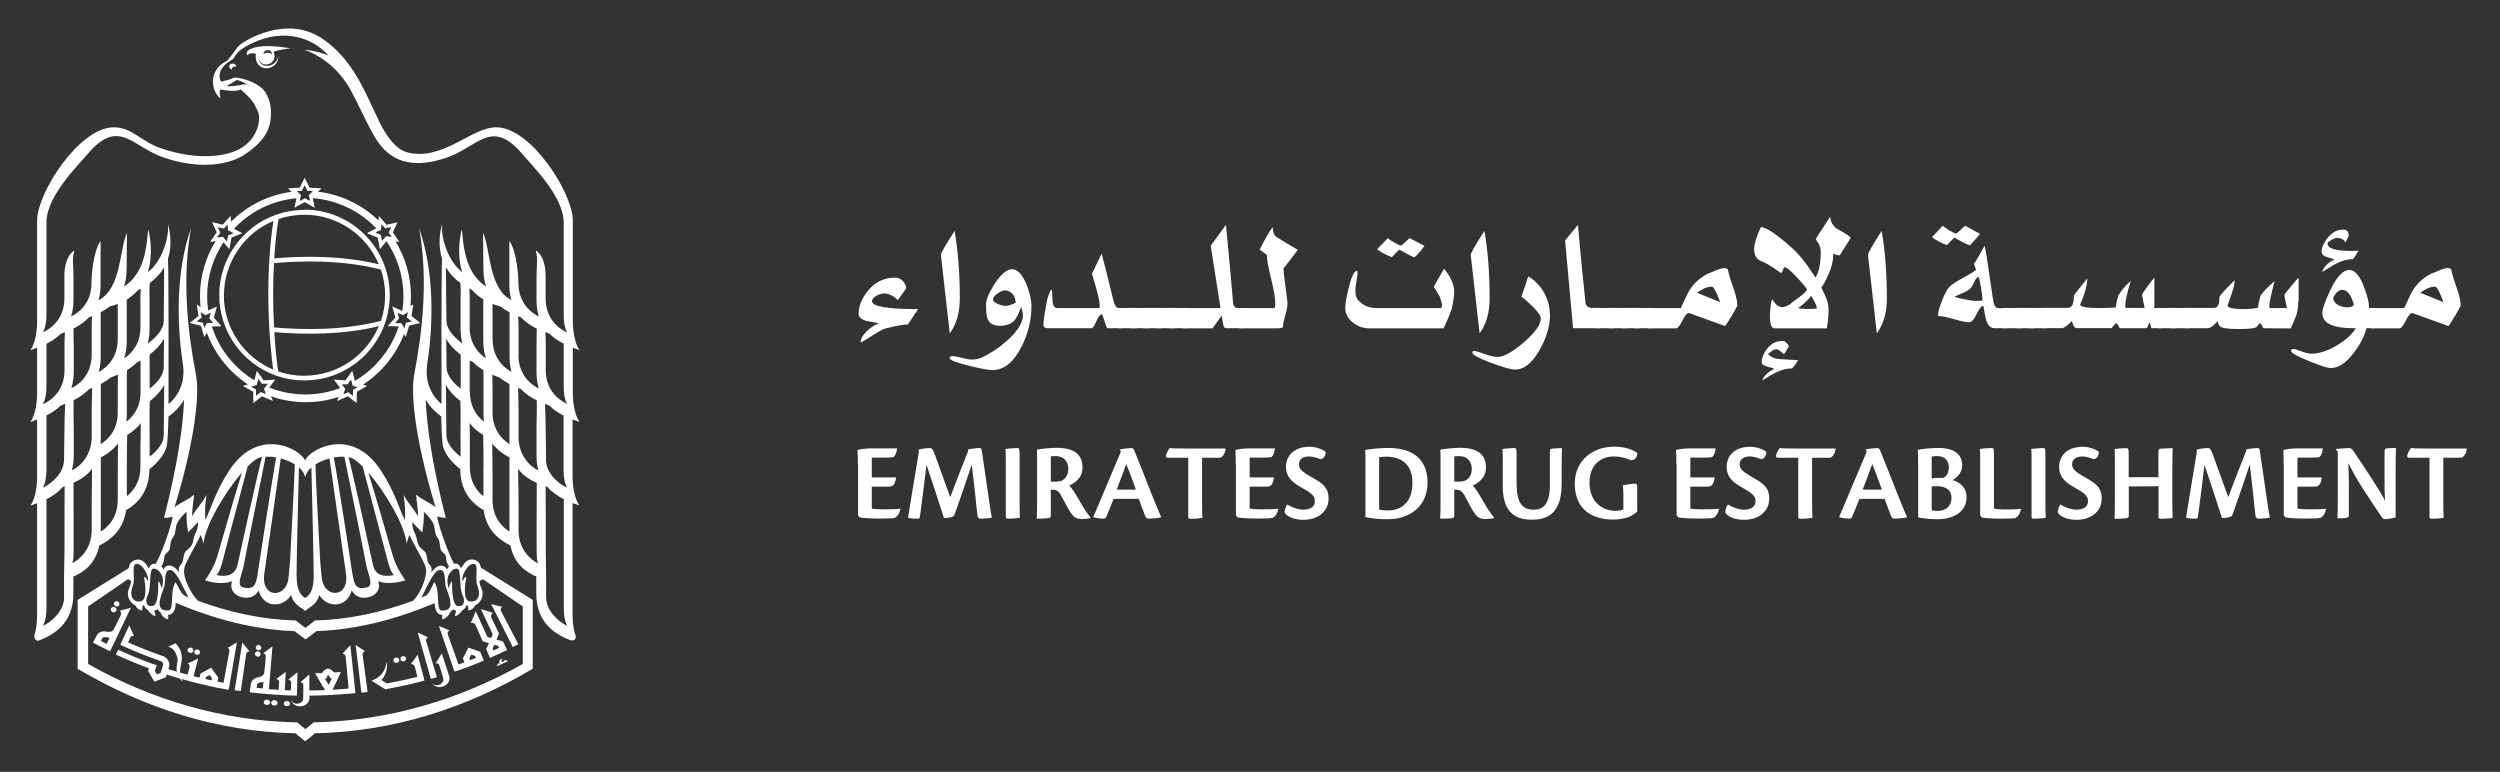 <svg width="217" height="67" viewBox="0 0 217 67" fill="none" xmlns="http://www.w3.org/2000/svg">
<rect x="0" y="0" width="217" height="67" fill="#333333" stroke="none"/>
<path d="M74.46 40.28C74.46 39.83 74.46 39.47 74.43 39.06C74.69 38.99 75.13 38.93 75.52 38.92H77.87C77.81 39.36 77.7 39.54 77.58 39.66C77.44 39.72 77.11 39.72 76.67 39.72H75.67V41.44H77.78C77.69 42.12 77.48 42.24 77.14 42.24H75.67V44.14C75.89 44.19 76.2 44.21 76.57 44.21C76.97 44.21 77.67 44.21 78.14 44.16L78.16 44.18C78.07 44.6 77.89 44.83 77.65 44.96C77.51 44.99 77.08 45.01 76.34 45.01C75.49 45.01 74.85 44.96 74.62 44.91L74.48 44.72V40.27L74.46 40.28Z" fill="white"/>
<path d="M84.03 39.03C84.17 38.95 84.83 38.89 85.05 38.89C85.15 38.89 85.2 38.95 85.23 39.18L85.75 42.74C85.89 43.75 86 44.47 86.09 44.93C85.93 44.98 85.32 45.02 85.12 45.02C84.99 45.02 84.88 44.97 84.85 44.79C84.79 44.29 84.73 43.77 84.63 42.75L84.35 40.32C84.08 41.16 83.52 42.77 82.89 44.58C82.82 44.77 82.75 44.85 82.54 44.9C82.37 44.93 82.13 44.97 81.94 44.97C81.71 44.22 80.86 41.67 80.42 40.34C80.28 41.53 80 43.75 79.85 44.87C79.83 44.98 79.78 45.02 79.68 45.02C79.42 45.02 78.97 45.02 78.82 44.93C78.99 43.92 79.38 41.41 79.76 39.21L79.73 39.03C79.97 38.97 80.32 38.89 80.78 38.89C80.92 38.93 81 39.06 81.18 39.55L82.48 43.15C82.96 41.89 83.62 40.16 84.03 39.17V39.03Z" fill="white"/>
<path d="M87.3 40.2C87.3 39.55 87.3 39.16 87.27 38.97C87.43 38.94 88.1 38.89 88.31 38.89C88.47 38.89 88.5 38.98 88.5 39.41V43.75C88.5 44.43 88.52 44.74 88.53 44.94C88.37 44.99 87.72 45.02 87.5 45.02C87.36 45.02 87.3 44.99 87.3 44.83V40.2Z" fill="white"/>
<path d="M91.21 44.74C91.21 44.92 91.14 44.96 90.99 44.98C90.74 45.01 90.19 45.02 89.99 45.02C90.01 44.63 90.02 44.06 90.02 43.25V40.01C90.02 39.54 90.02 39.3 90 39.03C90.25 38.97 91.22 38.87 91.66 38.87C93.2 38.87 93.96 39.39 93.96 40.61C93.96 41.53 93.2 41.97 92.81 42.15C93.03 42.34 93.32 42.82 93.66 43.4C94.12 44.21 94.42 44.65 94.66 44.91V44.95C94.58 45.01 94.23 45.05 93.89 45.05C93.52 45.05 93.28 44.95 93.02 44.62C92.77 44.28 92.58 43.9 92.18 43.14C91.88 42.59 91.7 42.51 91.38 42.51H91.21V44.75V44.74ZM91.21 41.8C91.47 41.83 92 41.8 92.14 41.73C92.34 41.64 92.73 41.36 92.73 40.72C92.73 39.93 92.23 39.59 91.63 39.59C91.49 39.59 91.33 39.59 91.21 39.62V41.8Z" fill="white"/>
<path d="M96.66 43.3C96.43 43.86 96.16 44.58 96.02 44.88C95.98 44.97 95.9 45.02 95.76 45.02C95.54 45.02 95.11 44.96 94.91 44.89V44.85C95.41 43.67 96.92 40.09 97.29 39.21L97.2 39.01C97.56 38.93 98.11 38.89 98.21 38.89C98.31 38.89 98.38 38.95 98.44 39.06C98.88 40.12 99.62 42.02 99.95 42.86C100.36 43.85 100.59 44.45 100.78 44.86V44.9C100.56 44.98 99.91 45.02 99.7 45.02C99.55 45.02 99.47 44.97 99.37 44.71C99.19 44.22 99.05 43.85 98.84 43.3H96.66ZM98.6 42.5C98.17 41.3 97.88 40.58 97.76 40.28C97.53 40.91 97.25 41.67 96.93 42.5H98.6Z" fill="white"/>
<path d="M103.13 39.73H101.39C101.24 39.73 101.16 39.66 101.23 39.45C101.34 39.15 101.45 38.99 101.55 38.88C101.7 38.92 101.97 38.93 102.94 38.93H106.38C106.34 39.44 106.08 39.68 105.89 39.73H104.34V43.77C104.34 44.44 104.36 44.76 104.37 44.95C104.1 45 103.72 45.03 103.34 45.03C103.2 45.03 103.14 45 103.14 44.86V39.74L103.13 39.73Z" fill="white"/>
<path d="M107.26 40.28C107.26 39.83 107.26 39.47 107.23 39.06C107.49 38.99 107.93 38.93 108.32 38.92H110.67C110.61 39.36 110.5 39.54 110.38 39.66C110.24 39.72 109.91 39.72 109.47 39.72H108.47V41.44H110.58C110.49 42.12 110.28 42.24 109.94 42.24H108.47V44.14C108.69 44.19 109 44.21 109.37 44.21C109.77 44.21 110.47 44.21 110.94 44.16L110.96 44.18C110.87 44.6 110.69 44.83 110.45 44.96C110.31 44.99 109.88 45.01 109.14 45.01C108.29 45.01 107.65 44.96 107.42 44.91L107.28 44.72V40.27L107.26 40.28Z" fill="white"/>
<path d="M115.07 39.24C115.07 39.48 114.91 39.88 114.58 39.85C114.35 39.74 113.94 39.62 113.62 39.62C113.12 39.62 112.75 39.86 112.75 40.29C112.75 40.74 113.07 40.98 113.97 41.49C114.84 41.98 115.32 42.35 115.32 43.27C115.32 44.47 114.29 45.12 113.15 45.12C112.48 45.12 111.98 44.93 111.74 44.74C111.58 44.63 111.51 44.54 111.51 44.41C111.51 44.21 111.66 43.85 111.74 43.79C112.1 44.03 112.68 44.24 113.14 44.24C113.72 44.24 114.13 43.99 114.13 43.5C114.13 43.08 113.91 42.83 112.93 42.3C111.8 41.69 111.62 41.07 111.62 40.49C111.62 39.83 112.07 38.78 113.68 38.78C114.2 38.78 114.83 38.99 115.08 39.24H115.07Z" fill="white"/>
<path d="M118.52 40.16C118.52 39.5 118.52 39.31 118.5 39.06C118.71 39.01 119.69 38.88 120.48 38.88C123.39 38.88 123.91 40.63 123.91 41.87C123.91 43.94 122.4 45.07 120.43 45.07C119.72 45.07 119.14 45.01 118.52 44.89V40.18V40.16ZM119.72 44.23C119.95 44.29 120.21 44.31 120.47 44.31C121.34 44.31 122.6 43.89 122.6 41.88C122.6 40.44 121.77 39.64 120.33 39.64C120.03 39.64 119.86 39.66 119.71 39.69V44.24L119.72 44.23Z" fill="white"/>
<path d="M126.23 44.74C126.23 44.92 126.16 44.96 126.01 44.98C125.76 45.01 125.21 45.02 125.01 45.02C125.03 44.63 125.04 44.06 125.04 43.25V40.01C125.04 39.54 125.04 39.3 125.02 39.03C125.27 38.97 126.24 38.87 126.68 38.87C128.22 38.87 128.98 39.39 128.98 40.61C128.98 41.53 128.22 41.97 127.83 42.15C128.05 42.34 128.34 42.82 128.68 43.4C129.14 44.21 129.44 44.65 129.68 44.91V44.95C129.6 45.01 129.25 45.05 128.91 45.05C128.54 45.05 128.3 44.95 128.04 44.62C127.79 44.28 127.6 43.9 127.2 43.14C126.9 42.59 126.72 42.51 126.4 42.51H126.23V44.75V44.74ZM126.23 41.8C126.49 41.83 127.02 41.8 127.16 41.73C127.36 41.64 127.75 41.36 127.75 40.72C127.75 39.93 127.25 39.59 126.65 39.59C126.51 39.59 126.35 39.59 126.23 39.62V41.8Z" fill="white"/>
<path d="M131.65 42.15C131.65 43.95 132.42 44.24 133.09 44.24C133.87 44.24 134.53 43.91 134.53 42.07V39.18C134.53 38.99 134.61 38.95 134.73 38.94C134.99 38.91 135.42 38.9 135.58 38.9C135.56 39.29 135.55 39.86 135.55 40.66V42.03C135.55 44.73 134.13 45.11 132.95 45.11C131.32 45.11 130.44 44.26 130.44 42.19V40.22C130.44 39.57 130.44 39.18 130.41 38.97C130.58 38.94 131.25 38.89 131.44 38.89C131.63 38.89 131.64 38.98 131.64 39.45V42.15H131.65Z" fill="white"/>
<path d="M140.91 42.98C140.91 42.57 140.88 42.35 140.87 42.12C141.18 42.07 141.64 41.98 141.91 41.98C142.05 41.98 142.11 42.04 142.11 42.24V44.41C141.93 44.57 141.61 44.78 141.35 44.89C141.01 45 140.49 45.1 140.02 45.1C138.41 45.1 136.69 44.39 136.69 41.98C136.69 39.99 138.23 38.77 140.11 38.77C141.17 38.77 141.89 39.11 142.12 39.33C142.12 39.72 141.85 40 141.54 39.94C141.11 39.74 140.59 39.62 140.09 39.62C138.9 39.62 137.97 40.39 137.97 41.9C137.97 43.58 139.1 44.34 140.23 44.34C140.5 44.34 140.78 44.28 140.91 44.22V42.96V42.98Z" fill="white"/>
<path d="M145.51 40.28C145.51 39.83 145.51 39.47 145.48 39.06C145.74 38.99 146.18 38.93 146.57 38.92H148.92C148.86 39.36 148.75 39.54 148.63 39.66C148.49 39.72 148.16 39.72 147.72 39.72H146.72V41.44H148.83C148.74 42.12 148.53 42.24 148.19 42.24H146.72V44.14C146.94 44.19 147.25 44.21 147.62 44.21C148.02 44.21 148.72 44.21 149.19 44.16L149.21 44.18C149.12 44.6 148.94 44.83 148.7 44.96C148.56 44.99 148.13 45.01 147.39 45.01C146.54 45.01 145.9 44.96 145.67 44.91L145.53 44.72V40.27L145.51 40.28Z" fill="white"/>
<path d="M153.32 39.24C153.32 39.48 153.16 39.88 152.83 39.85C152.6 39.74 152.19 39.62 151.87 39.62C151.37 39.62 151 39.86 151 40.29C151 40.74 151.32 40.98 152.22 41.49C153.09 41.98 153.57 42.35 153.57 43.27C153.57 44.47 152.54 45.12 151.4 45.12C150.73 45.12 150.23 44.93 149.99 44.74C149.83 44.63 149.76 44.54 149.76 44.41C149.76 44.21 149.91 43.85 149.99 43.79C150.35 44.03 150.93 44.24 151.39 44.24C151.97 44.24 152.38 43.99 152.38 43.5C152.38 43.08 152.16 42.83 151.18 42.3C150.05 41.69 149.87 41.07 149.87 40.49C149.87 39.83 150.32 38.78 151.93 38.78C152.45 38.78 153.08 38.99 153.33 39.24H153.32Z" fill="white"/>
<path d="M156.08 39.73H154.34C154.19 39.73 154.11 39.66 154.18 39.45C154.29 39.15 154.4 38.99 154.5 38.88C154.65 38.92 154.92 38.93 155.89 38.93H159.33C159.29 39.44 159.03 39.68 158.84 39.73H157.29V43.77C157.29 44.44 157.31 44.76 157.32 44.95C157.05 45 156.67 45.03 156.29 45.03C156.15 45.03 156.09 45 156.09 44.86V39.74L156.08 39.73Z" fill="white"/>
<path d="M161.4 43.3C161.17 43.86 160.9 44.58 160.76 44.88C160.72 44.97 160.64 45.02 160.5 45.02C160.28 45.02 159.85 44.96 159.65 44.89V44.85C160.15 43.67 161.66 40.09 162.03 39.21L161.94 39.01C162.3 38.93 162.85 38.89 162.95 38.89C163.05 38.89 163.12 38.95 163.18 39.06C163.62 40.12 164.36 42.02 164.69 42.86C165.1 43.85 165.33 44.45 165.52 44.86V44.9C165.3 44.98 164.65 45.02 164.44 45.02C164.29 45.02 164.21 44.97 164.11 44.71C163.93 44.22 163.79 43.85 163.58 43.3H161.4ZM163.35 42.5C162.92 41.3 162.63 40.58 162.51 40.28C162.28 40.91 162 41.67 161.68 42.5H163.35Z" fill="white"/>
<path d="M166.49 40.27C166.49 39.76 166.49 39.48 166.46 39.05C166.68 38.99 167.6 38.88 168.22 38.88C170.05 38.88 170.32 39.8 170.32 40.39C170.32 40.98 169.92 41.43 169.47 41.67C170.3 41.91 170.7 42.48 170.7 43.12C170.7 44.41 169.62 45.07 168.11 45.07C167.62 45.07 166.91 45 166.5 44.91V40.28L166.49 40.27ZM167.67 41.53C167.95 41.48 168.24 41.47 168.69 41.48C168.95 41.35 169.16 41.04 169.16 40.55C169.16 39.94 168.76 39.59 168.15 39.59C168 39.59 167.76 39.61 167.67 39.63V41.52V41.53ZM167.67 44.29C167.8 44.33 168.01 44.35 168.17 44.35C168.87 44.35 169.39 43.95 169.39 43.2C169.39 42.56 168.92 42.2 168.12 42.2C167.97 42.2 167.81 42.2 167.67 42.23V44.29Z" fill="white"/>
<path d="M171.88 40.22C171.88 39.57 171.88 39.18 171.85 38.97C172.05 38.94 172.53 38.89 172.89 38.89C173.05 38.89 173.08 38.98 173.08 39.45V44.14C173.26 44.19 173.59 44.22 173.95 44.22C174.35 44.22 174.94 44.22 175.41 44.17V44.19C175.36 44.57 175.17 44.84 174.93 44.97C174.79 45 174.46 45.02 173.71 45.02C172.91 45.02 172.25 44.97 172.02 44.92L171.88 44.73V40.22Z" fill="white"/>
<path d="M176.34 40.2C176.34 39.55 176.34 39.16 176.31 38.97C176.47 38.94 177.14 38.89 177.35 38.89C177.51 38.89 177.54 38.98 177.54 39.41V43.75C177.54 44.43 177.56 44.74 177.57 44.94C177.41 44.99 176.76 45.02 176.54 45.02C176.4 45.02 176.34 44.99 176.34 44.83V40.2Z" fill="white"/>
<path d="M182.18 39.24C182.18 39.48 182.02 39.88 181.69 39.85C181.46 39.74 181.05 39.62 180.73 39.62C180.23 39.62 179.86 39.86 179.86 40.29C179.86 40.74 180.18 40.98 181.08 41.49C181.95 41.98 182.43 42.35 182.43 43.27C182.43 44.47 181.4 45.12 180.26 45.12C179.59 45.12 179.09 44.93 178.85 44.74C178.69 44.63 178.62 44.54 178.62 44.41C178.62 44.21 178.77 43.85 178.85 43.79C179.21 44.03 179.79 44.24 180.25 44.24C180.83 44.24 181.24 43.99 181.24 43.5C181.24 43.08 181.02 42.83 180.04 42.3C178.91 41.69 178.73 41.07 178.73 40.49C178.73 39.83 179.18 38.78 180.79 38.78C181.31 38.78 181.94 38.99 182.19 39.24H182.18Z" fill="white"/>
<path d="M187.35 41.42V39.2C187.35 38.99 187.42 38.95 187.58 38.94C187.8 38.92 188.29 38.91 188.59 38.9C188.57 39.27 188.56 39.84 188.56 40.64V43.76C188.56 44.44 188.58 44.75 188.59 44.95C188.39 45 187.77 45.03 187.56 45.03C187.42 45.03 187.36 45 187.36 44.85V42.19C187.17 42.21 186.85 42.22 186.26 42.22H184.78V44.73C184.78 44.93 184.7 44.97 184.48 44.99C184.21 45.02 183.75 45.04 183.54 45.03C183.56 44.64 183.57 44.07 183.57 43.26V40.21C183.57 39.56 183.57 39.17 183.54 38.98C183.79 38.93 184.37 38.9 184.57 38.9C184.74 38.9 184.77 38.99 184.77 39.42V41.42H187.35Z" fill="white"/>
<path d="M194.96 39.03C195.1 38.95 195.76 38.89 195.98 38.89C196.08 38.89 196.14 38.95 196.16 39.18L196.68 42.74C196.82 43.75 196.93 44.47 197.02 44.93C196.86 44.98 196.25 45.02 196.05 45.02C195.92 45.02 195.81 44.97 195.78 44.79C195.72 44.29 195.66 43.77 195.56 42.75L195.28 40.32C195.01 41.16 194.45 42.77 193.82 44.58C193.75 44.77 193.68 44.85 193.47 44.9C193.3 44.93 193.06 44.97 192.87 44.97C192.64 44.22 191.79 41.67 191.35 40.34C191.22 41.53 190.93 43.75 190.78 44.87C190.76 44.98 190.71 45.02 190.61 45.02C190.35 45.02 189.91 45.02 189.75 44.93C189.92 43.92 190.31 41.41 190.69 39.21L190.66 39.03C190.9 38.97 191.25 38.89 191.71 38.89C191.85 38.93 191.93 39.06 192.11 39.55L193.41 43.15C193.89 41.89 194.55 40.16 194.96 39.17V39.03Z" fill="white"/>
<path d="M198.22 40.28C198.22 39.83 198.22 39.47 198.19 39.06C198.45 38.99 198.89 38.93 199.28 38.92H201.63C201.57 39.36 201.46 39.54 201.34 39.66C201.2 39.72 200.87 39.72 200.43 39.72H199.42V41.44H201.53C201.44 42.12 201.23 42.24 200.89 42.24H199.42V44.14C199.64 44.19 199.95 44.21 200.32 44.21C200.72 44.21 201.42 44.21 201.89 44.16L201.91 44.18C201.82 44.6 201.64 44.83 201.4 44.96C201.26 44.99 200.83 45.01 200.09 45.01C199.24 45.01 198.6 44.96 198.37 44.91L198.23 44.72V40.27L198.22 40.28Z" fill="white"/>
<path d="M202.75 39.02V38.97C202.93 38.94 203.77 38.89 203.95 38.89C204.04 38.89 204.12 38.96 204.21 39.06C204.53 39.5 205.32 40.71 206.02 41.78C206.45 42.47 206.8 43 207.04 43.49C206.97 42.76 206.98 42.38 206.98 41.89V39.19C206.98 38.97 207.05 38.93 207.19 38.92C207.46 38.89 207.77 38.88 207.97 38.88C207.95 39.3 207.94 39.86 207.94 40.66V44.91C207.85 44.95 207.29 45.06 207.01 45.06C206.89 45.06 206.84 45.03 206.77 44.93C206.28 44.23 205.78 43.47 205.02 42.29C204.5 41.48 204.22 40.95 203.83 40.2C203.88 41.18 203.88 41.67 203.88 42.16V44.69C203.88 44.89 203.82 44.92 203.66 44.95C203.5 44.98 203.18 45 202.89 44.99C202.91 44.6 202.92 44.04 202.92 43.23V39.23L202.75 38.99V39.02Z" fill="white"/>
<path d="M210.87 39.73H209.13C208.98 39.73 208.9 39.66 208.97 39.45C209.08 39.15 209.19 38.99 209.29 38.88C209.44 38.92 209.71 38.93 210.68 38.93H214.12C214.08 39.44 213.82 39.68 213.63 39.73H212.08V43.77C212.08 44.44 212.1 44.76 212.11 44.95C211.84 45 211.46 45.03 211.08 45.03C210.94 45.03 210.88 45 210.88 44.86V39.74L210.87 39.73Z" fill="white"/>
<path d="M79.68 26.84C79.47 27.15 79.18 27.59 78.81 28.16C78.43 28.16 77.76 28.28 76.79 28.53C76.65 28.56 76.24 28.79 75.58 29.22C74.99 29.59 74.7 29.75 74.7 29.71C74.7 29.43 74.87 29.12 75.21 28.78C75.5 28.49 75.79 28.28 76.09 28.15L76.29 28.06L75.22 27.86C74.76 27.73 74.53 27.53 74.53 27.25C74.53 26.58 74.79 25.92 75.32 25.26C75.94 24.49 76.73 24.1 77.68 24.1C78.01 24.1 78.27 24.24 78.47 24.52C78.6 24.7 78.66 24.87 78.66 25.03L77.94 26.04C77.52 25.66 77.13 25.47 76.75 25.47C76.58 25.47 76.37 25.53 76.13 25.64C75.84 25.78 75.7 25.95 75.69 26.14C75.69 26.6 77.02 26.83 79.69 26.83L79.68 26.84Z" fill="white"/>
<path d="M83.31 25.9C83.31 27.13 83.02 28.14 82.44 28.94L81.67 22.13C81.67 21.96 82.07 21.27 82.86 20.04C83.16 21.78 83.31 23.74 83.31 25.91V25.9Z" fill="white"/>
<path d="M89.53 26.57C89.53 27.79 89.24 28.97 88.66 30.11C87.98 31.45 87.14 32.12 86.15 32.12C85.77 32.12 85.07 31.99 84.05 31.73C82.97 31.46 82.43 31.25 82.43 31.1C82.43 30.97 82.51 30.91 82.66 30.91C82.81 30.91 83.09 30.96 83.48 31.06C83.87 31.16 84.17 31.21 84.37 31.21C84.66 31.21 84.92 31.16 85.16 31.06C85.91 30.72 86.65 30.24 87.37 29.61C88.24 28.84 88.71 28.14 88.79 27.49C88.81 27.31 88.76 27.03 88.64 26.63C88.43 27.23 88.22 27.63 88.02 27.84C87.74 28.13 87.33 28.28 86.78 28.28C86.23 28.28 85.87 28.07 85.71 27.64C85.63 27.42 85.59 27.01 85.59 26.41C85.59 26 85.84 25.41 86.34 24.63C86.89 23.79 87.39 23.37 87.85 23.37C88.31 23.37 88.73 23.8 89.09 24.67C89.38 25.39 89.53 26.03 89.53 26.58V26.57ZM88.15 26.3V26.21C88.15 25.95 88.06 25.71 87.88 25.51C87.7 25.31 87.49 25.21 87.23 25.21C87.04 25.21 86.82 25.3 86.57 25.48C86.32 25.66 86.19 25.84 86.19 26.02C86.19 26.15 86.34 26.27 86.63 26.39C86.9 26.5 87.14 26.55 87.33 26.55C87.47 26.55 87.74 26.47 88.14 26.3H88.15Z" fill="white"/>
<path d="M97.42 28.49H96.21C96.11 28.51 96.03 28.41 95.97 28.18C95.91 27.95 95.81 27.67 95.69 27.35L95.64 27.26L95.55 27.31C95.43 27.37 95.28 27.6 95.11 28C94.96 28.35 94.83 28.51 94.71 28.49H90.92C90.67 28.49 90.55 28.37 90.57 28.12C90.6 27.62 90.72 26.89 90.92 25.91C91.08 25.4 91.2 25.14 91.27 25.14C91.32 25.14 91.34 25.41 91.35 25.94C91.36 26.47 91.49 26.74 91.76 26.74H95.43L95.45 26.64C95.49 26.41 95.39 25.87 95.15 25.02C94.9 24.15 94.78 23.73 94.78 23.76L95.62 22.02C95.76 22.5 96.1 23.82 96.62 25.99C96.75 26.49 96.89 26.74 97.06 26.74H97.43V28.5L97.42 28.49Z" fill="white"/>
<path d="M98.66 28.49H97.02V26.73H98.66V28.49Z" fill="white"/>
<path d="M99.76 28.49H98.12V26.73H99.76V28.49Z" fill="white"/>
<path d="M100.87 28.49H99.23V26.73H100.87V28.49Z" fill="white"/>
<path d="M101.97 28.49H100.33V26.73H101.97V28.49Z" fill="white"/>
<path d="M103.08 28.49H101.44V26.73H103.08V28.49Z" fill="white"/>
<path d="M107.89 28.49H106.43C106.3 28.49 106.22 28.4 106.18 28.21L106.04 27.39C105.83 27.68 105.57 28.05 105.25 28.5H102.67V26.74H105.94L105.09 21.33C105.42 20.87 105.86 20.26 106.41 19.52C106.44 19.82 106.56 20.97 106.74 22.97L107.02 26.15C107.02 26.54 107.17 26.74 107.47 26.74H107.87V28.5L107.89 28.49Z" fill="white"/>
<path d="M112.65 21.68C112.56 21.81 112.34 22.1 112 22.55L111.39 23.33L111.41 23.35C111.41 23.58 111.52 24.51 111.74 26.13C111.78 26.4 111.74 26.77 111.59 27.25C111.44 27.78 111.37 28.13 111.37 28.3C111.37 28.32 111.37 28.33 111.37 28.35C111.37 28.45 111.18 28.5 110.8 28.5H107.56V26.74H110.63C110.63 26.74 110.7 26.58 110.7 26.39C110.7 25.92 110.58 25.19 110.33 24.18C110.08 23.17 109.96 22.5 109.96 22.14L109.94 22.11L109.34 21.66C109.85 20.65 110.23 20 110.47 19.71C110.47 20.11 110.58 20.4 110.8 20.57C111.29 20.89 111.91 21.26 112.64 21.68H112.65Z" fill="white"/>
<path d="M126.23 25.3C126.23 25.59 126.16 26.08 126.03 26.76C125.86 27.25 125.62 27.83 125.31 28.5H118.85C118.34 28.5 117.87 28.34 117.45 28.01C117 27.67 116.77 27.24 116.77 26.74C116.77 26.36 116.87 25.76 117.08 24.94C117.31 23.99 117.55 23.51 117.77 23.51C117.85 23.51 117.86 23.7 117.79 24.09C117.7 24.63 117.65 25.01 117.65 25.25C117.65 25.6 117.72 25.86 117.86 26.02C118.26 26.5 118.81 26.74 119.5 26.74H125.07C125.14 26.68 125.17 26.59 125.17 26.46C125.17 26.37 125.1 26.12 124.96 25.72C124.82 25.49 124.65 25.21 124.45 24.88L125.35 23.32C125.93 24.05 126.22 24.71 126.22 25.3H126.23ZM123.65 21.34C123.15 22 122.84 22.33 122.73 22.33C122.7 22.33 122.48 22.22 122.07 22C121.66 21.78 121.46 21.67 121.45 21.67C121.25 21.86 121.04 22.08 120.82 22.32C120.68 22.28 120.45 22.18 120.14 22.02C119.83 21.86 119.63 21.73 119.54 21.63C119.76 21.4 120.07 21.08 120.47 20.67C120.56 20.77 120.74 20.9 121.03 21.06C121.32 21.22 121.51 21.31 121.61 21.31C121.66 21.31 121.78 21.21 121.97 21.02C122.19 20.81 122.32 20.69 122.36 20.67L123.65 21.35V21.34Z" fill="white"/>
<path d="M129.3 25.9C129.3 27.13 129.01 28.14 128.43 28.94L127.66 22.13C127.66 21.96 128.06 21.27 128.85 20.04C129.15 21.78 129.3 23.74 129.3 25.91V25.9Z" fill="white"/>
<path d="M134.54 27.34C134.54 28.36 134.2 29.44 133.52 30.57C132.91 31.58 132.24 32.08 131.51 32.08C131.18 32.08 130.49 31.89 129.44 31.5C128.35 31.09 127.8 30.8 127.8 30.61C127.8 30.51 127.85 30.46 127.95 30.46C128.08 30.46 128.38 30.55 128.85 30.72C129.32 30.89 129.7 30.98 129.98 30.98C130.53 30.98 131.29 30.56 132.26 29.72C133.25 28.87 133.74 28.18 133.74 27.64C133.74 27.41 133.5 27.06 133.02 26.59C132.67 26.25 132.35 25.96 132.05 25.74C132.13 25.57 132.33 24.99 132.65 23.99C133.06 24.21 133.44 24.56 133.79 25.04C134.28 25.72 134.53 26.49 134.53 27.34H134.54Z" fill="white"/>
<path d="M138.86 28.49H136.54L135.85 20.87L136.97 19.52C137 20.02 137.12 21.3 137.32 23.35L137.63 26.33C137.7 26.6 137.9 26.73 138.24 26.73H138.85V28.49H138.86Z" fill="white"/>
<path d="M140.14 28.49H138.5V26.73H140.14V28.49Z" fill="white"/>
<path d="M141.25 28.49H139.61V26.73H141.25V28.49Z" fill="white"/>
<path d="M142.36 28.49H140.72V26.73H142.36V28.49Z" fill="white"/>
<path d="M143.46 28.49H141.82V26.73H143.46V28.49Z" fill="white"/>
<path d="M150.78 26.57C150.78 26.57 150.62 26.9 150.3 27.43C149.98 27.96 149.79 28.25 149.73 28.3L146.57 27.16C146.41 27.19 146.22 27.44 146 27.89C145.79 28.32 145.6 28.52 145.43 28.5H143.05V26.74H145.9L145.92 26.69C146.05 26.4 146.25 25.97 146.53 25.4C146.93 24.66 147.52 24.11 148.29 23.73C148.33 23.73 148.52 23.65 148.87 23.5C149.22 23.35 149.48 23.27 149.66 23.27C149.84 23.27 149.94 23.32 149.98 23.41C150.01 23.58 150.08 23.82 150.17 24.15C150.26 24.42 150.4 24.82 150.57 25.34C150.72 25.81 150.8 26.22 150.8 26.57H150.78ZM149.31 26.23C149.2 25.92 149.1 25.67 149.01 25.47C148.83 25.09 148.7 24.89 148.61 24.88C148.36 24.88 148.12 24.94 147.87 25.06C147.74 25.14 147.61 25.21 147.48 25.28L147.3 25.41L149.31 26.23Z" fill="white"/>
<path d="M160.64 20.65C160.55 20.81 160.23 21.31 159.69 22.16C159.54 22.16 159.43 22.14 159.36 22.11C159.24 22.05 159.16 22.01 159.13 22C159.13 22.59 159 23.17 158.74 23.76C158.45 24.41 158.23 24.81 158.09 24.95L158.36 25.52C158.54 25.89 158.65 26.22 158.69 26.5C158.71 26.67 158.72 26.83 158.72 27.01C158.72 27.28 158.7 27.6 158.65 27.96L158.57 28.5H154.03C153.76 28.5 153.63 28.14 153.63 27.41C153.63 27.17 153.65 26.89 153.69 26.56C153.74 26.18 153.78 25.99 153.84 25.99C153.84 25.99 153.92 26.1 154.08 26.32C154.24 26.54 154.45 26.65 154.73 26.65C154.91 26.65 155.11 26.57 155.35 26.42C155.57 26.24 155.76 26.09 155.92 25.98C156.35 25.69 156.66 25.42 156.85 25.17C156.85 25.06 156.53 24.66 155.88 23.98C155.39 23.45 155.05 23.19 154.88 23.19C154.86 23.19 154.82 23.27 154.76 23.44C154.7 23.61 154.64 23.69 154.56 23.69C154.51 23.64 154.32 23.5 154 23.29C153.59 23.01 153.21 22.8 152.86 22.66C152.46 22.5 152.26 22.14 152.26 21.59C152.26 21.2 152.45 20.57 152.84 19.71C153.3 19.72 154.19 20.32 155.52 21.5C155.96 21.89 156.39 22.38 156.82 22.97C156.99 23.22 157.25 23.6 157.59 24.09C157.89 23.6 158.04 22.87 158.04 21.91C158.04 21.59 157.97 21.32 157.82 21.09C157.67 20.86 157.6 20.76 157.6 20.77C157.61 20.72 158.03 20.07 158.86 18.81C158.89 19.26 159.09 19.61 159.46 19.86C160.23 20.28 160.62 20.54 160.62 20.64L160.64 20.65ZM156.08 31.23C156.02 31.4 155.84 31.65 155.55 31.99C155.5 31.99 155.44 31.99 155.39 31.99C154.78 31.99 153.98 32.34 152.97 33.03C153.11 32.61 153.46 32.28 154.02 32.02C153.97 31.99 153.76 31.91 153.37 31.81C153.06 31.72 152.91 31.61 152.92 31.48C152.92 31.07 153.08 30.68 153.37 30.29C153.72 29.82 154.18 29.59 154.72 29.59H154.74C154.84 29.59 154.95 29.65 155.07 29.76C155.19 29.87 155.26 29.98 155.26 30.08C155.17 30.25 155.03 30.47 154.86 30.75L154.5 30.46C154.38 30.36 154.27 30.31 154.16 30.31C154.02 30.31 153.79 30.45 153.46 30.73C153.69 30.99 154.02 31.14 154.46 31.17C154.88 31.2 155.42 31.23 156.08 31.26V31.23ZM157.71 26.77C157.65 26.44 157.48 26.08 157.2 25.68C156.9 26.08 156.53 26.43 156.09 26.73C156.18 26.78 156.43 26.81 156.84 26.82C157.21 26.82 157.5 26.81 157.7 26.77H157.71Z" fill="white"/>
<path d="M163.78 25.9C163.78 27.13 163.49 28.14 162.91 28.94L162.14 22.13C162.14 21.96 162.54 21.27 163.33 20.04C163.63 21.78 163.78 23.74 163.78 25.91V25.9Z" fill="white"/>
<path d="M171.86 20.31C171.32 20.96 171.01 21.29 170.94 21.29C170.91 21.29 170.7 21.19 170.31 20.99C169.92 20.79 169.7 20.67 169.65 20.62C169.44 20.81 169.22 21.03 169 21.27C168.84 21.23 168.61 21.13 168.32 20.98C168.01 20.81 167.8 20.68 167.71 20.57C167.93 20.35 168.24 20.02 168.63 19.59C168.72 19.68 168.91 19.82 169.21 20C169.5 20.18 169.7 20.27 169.79 20.27C169.84 20.27 169.96 20.17 170.15 19.98C170.34 19.79 170.49 19.65 170.58 19.59L171.87 20.31H171.86ZM174.21 28.49H173.14C172.8 28.49 172.55 28.26 172.4 27.8C172.35 27.64 172.27 27.24 172.17 26.61L172.15 26.54L172.05 26.56C171.91 26.65 171.73 26.91 171.51 27.37C171.32 27.77 171.12 27.97 170.91 27.97C170.65 27.97 170.21 27.88 169.59 27.7C168.97 27.52 168.51 27.43 168.21 27.43C168.21 27.16 168.33 26.71 168.57 26.09C168.81 25.47 169.03 25.07 169.22 24.89C169.45 24.67 169.83 24.42 170.35 24.14C170.92 23.84 171.3 23.6 171.51 23.43C171.51 23.36 171.48 23.27 171.43 23.15C171.38 23.03 171.35 22.94 171.35 22.88C171.56 22.59 171.86 22.08 172.25 21.35H172.27C172.36 21.69 172.51 22.62 172.72 24.15C172.93 25.61 173.05 26.38 173.09 26.45C173.18 26.61 173.26 26.7 173.34 26.73C173.37 26.74 173.5 26.75 173.73 26.75H174.22V28.51L174.21 28.49ZM172.07 25.9C172.07 25.74 172.03 25.41 171.94 24.9C171.85 24.36 171.77 24.07 171.72 24.01C171.57 24.13 171.45 24.27 171.39 24.42C171.28 24.67 171.2 24.81 171.17 24.87C171.03 25.08 170.76 25.26 170.36 25.43C169.94 25.61 169.7 25.72 169.66 25.77C169.86 25.84 170.25 25.94 170.83 26.04C171.26 26.13 171.67 26.14 172.06 26.09L172.08 25.9H172.07Z" fill="white"/>
<path d="M175.5 28.49H173.86V26.73H175.5V28.49Z" fill="white"/>
<path d="M176.61 28.49H174.97V26.73H176.61V28.49Z" fill="white"/>
<path d="M177.71 28.49H176.07V26.73H177.71V28.49Z" fill="white"/>
<path d="M187.63 28.49H186.74L186.59 27.95C186.45 28.25 186.37 28.43 186.35 28.49H183.99C183.99 28.49 183.93 28.38 183.85 28.24C183.78 28.12 183.73 28.06 183.7 28.05C183.67 28.05 183.61 28.1 183.53 28.2C183.47 28.28 183.38 28.37 183.28 28.48H180.26C180.07 28.47 179.93 28.26 179.84 27.86L179.73 27.97C179.39 28.31 179.14 28.48 178.98 28.48H177.3V26.72H179.51C179.85 26.72 180.02 26.36 180.02 25.63C180.23 25.35 180.62 24.86 181.18 24.16C181.18 24.51 181.09 24.95 180.92 25.5C180.81 25.83 180.69 26.14 180.55 26.44L180.57 26.48C180.66 26.65 181.22 26.74 182.27 26.74C182.75 26.74 183.21 26.72 183.66 26.69C183.68 26.4 183.75 26.06 183.86 25.67C184.14 25.2 184.5 24.77 184.95 24.38C184.63 25.44 184.47 26.15 184.47 26.49C184.47 26.58 184.48 26.65 184.5 26.7V26.73H186.16C186.09 26.44 186.01 26.06 185.93 25.61C185.93 25.54 186.09 25.29 186.4 24.86C186.7 24.45 186.9 24.2 187 24.11V26.17C187 26.45 187 26.64 186.98 26.74H187.63V28.5V28.49Z" fill="white"/>
<path d="M188.94 28.49H187.3V26.73H188.94V28.49Z" fill="white"/>
<path d="M190.04 28.49H188.4V26.73H190.04V28.49Z" fill="white"/>
<path d="M199.49 26.16C199.49 26.65 199.43 27.05 199.31 27.39C199.15 27.77 198.99 28.14 198.84 28.51L196.46 28.49C196.46 28.49 196.4 28.38 196.32 28.24C196.25 28.12 196.21 28.06 196.18 28.05C196.15 28.05 196.03 28.17 195.83 28.42C195.58 28.51 195.07 28.56 194.29 28.56C193.37 28.56 192.83 28.48 192.69 28.32C192.6 28.22 192.52 28.07 192.47 27.87L192.38 27.98C192.1 28.32 191.84 28.49 191.61 28.49H189.66V26.73H192.16C192.49 26.73 192.65 26.42 192.65 25.79C192.72 25.61 193.16 25.12 193.97 24.32C193.97 24.59 193.88 24.99 193.7 25.51C193.47 26.2 193.35 26.52 193.35 26.5C193.35 26.72 193.82 26.83 194.76 26.83C195.24 26.83 195.65 26.79 196 26.71C196.02 26.42 196.09 26.08 196.2 25.69C196.36 25.41 196.77 24.98 197.43 24.4C197.13 25.56 196.98 26.28 196.98 26.54C196.98 26.61 196.98 26.67 197 26.71V26.74H198.51C198.44 26.45 198.36 26.07 198.28 25.62C198.28 25.56 198.47 25.32 198.84 24.88C199.18 24.47 199.4 24.21 199.52 24.11V26.17L199.49 26.16Z" fill="white"/>
<path d="M206.11 28.49H205.41C205.21 29.24 204.82 29.98 204.25 30.7C203.58 31.55 202.93 31.96 202.3 31.94C202 31.94 201.37 31.73 200.39 31.33C199.38 30.92 198.87 30.63 198.87 30.46C198.87 30.35 198.93 30.29 199.05 30.29C199.17 30.29 199.4 30.36 199.75 30.49C200.1 30.62 200.38 30.69 200.57 30.7C201.22 30.72 201.95 30.49 202.77 30.02C203.56 29.56 204.14 29.05 204.49 28.49H204.28C202.48 28.49 201.58 28.05 201.58 27.17C201.58 26.82 201.81 26.16 202.27 25.19C202.82 24.02 203.37 23.43 203.92 23.43C204.4 23.43 204.83 23.93 205.21 24.94C205.49 25.7 205.63 26.26 205.63 26.61V26.73H206.12V28.49H206.11ZM204.72 21.75C204.57 22.03 204.41 22.28 204.25 22.49C203.69 22.49 203.07 22.69 202.39 23.1C202.05 23.31 201.77 23.48 201.57 23.61C201.57 23.51 201.65 23.36 201.81 23.15C202.03 22.87 202.31 22.66 202.64 22.52L201.97 22.31C201.67 22.22 201.52 22.06 201.52 21.84C201.52 21.49 201.68 21.11 202.01 20.68C202.4 20.18 202.86 19.93 203.38 19.93C203.71 19.93 203.87 20.11 203.87 20.47C203.81 20.57 203.72 20.76 203.59 21.04C203.44 20.78 203.18 20.65 202.82 20.65C202.73 20.65 202.57 20.71 202.36 20.83C202.15 20.95 202.03 21.05 202.03 21.13C202.03 21.56 202.7 21.78 204.03 21.78C204.26 21.78 204.5 21.78 204.73 21.76L204.72 21.75ZM204.3 26.44V26.39C204.07 25.57 203.73 25.16 203.31 25.16C203.02 25.16 202.76 25.38 202.53 25.83V25.85C202.53 26.11 202.67 26.32 202.96 26.48C203.19 26.61 203.46 26.68 203.75 26.68C204.06 26.68 204.25 26.6 204.31 26.45L204.3 26.44Z" fill="white"/>
<path d="M213.57 26.57C213.57 26.57 213.41 26.9 213.09 27.43C212.77 27.96 212.58 28.25 212.52 28.3L209.36 27.16C209.2 27.19 209.01 27.44 208.79 27.89C208.58 28.32 208.39 28.52 208.22 28.5H205.84V26.74H208.69L208.71 26.69C208.84 26.4 209.04 25.97 209.32 25.4C209.72 24.66 210.31 24.11 211.08 23.73C211.12 23.73 211.31 23.65 211.66 23.5C212.01 23.35 212.27 23.27 212.45 23.27C212.63 23.27 212.73 23.32 212.77 23.41C212.8 23.58 212.87 23.82 212.96 24.15C213.05 24.42 213.19 24.82 213.36 25.34C213.51 25.81 213.59 26.22 213.59 26.57H213.57ZM212.09 26.23C211.98 25.92 211.88 25.67 211.79 25.47C211.61 25.09 211.48 24.89 211.39 24.88C211.14 24.88 210.9 24.94 210.65 25.06C210.52 25.14 210.39 25.21 210.26 25.28L210.08 25.41L212.09 26.23Z" fill="white"/>
<path d="M22.82 59.76C22.73 59.76 22.64 59.74 22.55 59.73C22.46 59.73 22.37 59.71 22.28 59.7C22.29 59.62 22.3 59.54 22.31 59.46C22.32 59.35 22.42 59.26 22.56 59.24C22.58 59.24 22.59 59.24 22.6 59.24C22.7 59.24 22.79 59.21 22.87 59.17C22.85 59.37 22.83 59.56 22.81 59.76M25.77 60.4C25.78 59.72 25.8 59.03 25.82 58.35C25.56 58.56 25.3 58.77 25.03 58.98C25.23 59.03 25.28 59.18 25.27 59.32C25.27 59.52 25.26 59.73 25.25 59.93C25.07 59.93 24.9 59.92 24.72 59.91C24.75 59.38 24.77 58.85 24.8 58.32C24.53 58.53 24.27 58.73 23.99 58.93C24.19 58.99 24.24 59.13 24.23 59.27C24.22 59.47 24.2 59.67 24.19 59.88C23.91 59.86 23.62 59.84 23.34 59.82C23.44 58.58 23.55 57.35 23.65 56.11C23.39 56.31 23.13 56.5 22.86 56.69C23.05 56.76 23.08 56.9 23.07 57.04C23.03 57.48 22.98 57.93 22.94 58.37C22.92 58.58 22.76 58.68 22.64 58.72C22.56 58.76 22.49 58.77 22.48 58.78C22.12 58.81 21.81 59.05 21.77 59.39L21.68 60.09C21.89 60.12 22.1 60.14 22.31 60.16C22.37 60.16 22.42 60.17 22.48 60.18C22.78 60.21 23.08 60.24 23.38 60.26C24.17 60.32 24.96 60.37 25.76 60.38M20.37 59.91C20.55 59.94 20.72 59.96 20.9 59.99C21.05 58.93 21.21 57.88 21.36 56.82C21.38 56.68 21.45 56.55 21.65 56.53C21.44 56.28 21.23 56.03 21.03 55.78C20.81 57.16 20.59 58.53 20.37 59.91ZM18.36 59.06C18.27 59.04 18.18 59.02 18.1 59C18.01 58.98 17.93 58.96 17.84 58.94C17.85 58.88 17.87 58.82 17.88 58.76C17.98 58.71 18.09 58.65 18.19 58.59C18.26 58.68 18.33 58.78 18.4 58.87C18.39 58.93 18.37 58.99 18.36 59.05M19.72 56.21C19.91 56.29 19.93 56.44 19.9 56.58C19.73 57.48 19.56 58.37 19.4 59.27C19.23 59.24 19.05 59.2 18.88 59.17C18.9 59.05 18.93 58.93 18.95 58.81C18.74 58.53 18.53 58.25 18.33 57.96C18.03 58.13 17.72 58.3 17.41 58.46C17.38 58.58 17.35 58.7 17.32 58.82C17.15 58.78 16.97 58.73 16.8 58.69C16.93 58.18 17.07 57.67 17.2 57.16C16.9 57.31 16.59 57.45 16.28 57.59C16.47 57.69 16.48 57.84 16.44 57.97C16.39 58.16 16.33 58.36 16.28 58.56C16.2 58.54 16.13 58.52 16.05 58.5C15.91 58.46 15.76 58.42 15.62 58.38C15.62 58.2 15.64 58.01 15.68 57.83C15.8 57.26 15.96 56.61 15.24 55.84C15.03 55.94 14.82 56.03 14.61 56.13C15.12 56.28 15.32 56.75 15.4 57.13C15.47 57.58 15.23 57.92 15.36 58.31C15.11 58.24 14.86 58.16 14.61 58.08C14.63 58.02 14.65 57.96 14.67 57.9C14.79 57.51 14.54 57.08 14.1 56.93C14.07 56.92 14.04 56.91 14 56.9C13.03 56.56 12.07 56.18 11.12 55.76C11.18 55.62 11.25 55.47 11.31 55.33C11.37 55.21 11.5 55.17 11.64 55.23C11.5 54.91 11.36 54.6 11.22 54.28C10.96 54.84 10.7 55.41 10.44 55.97C11.59 56.5 12.76 56.97 13.94 57.38C14.11 57.44 14.2 57.6 14.16 57.75C14.14 57.81 14.12 57.87 14.1 57.93C14.04 58.09 13.99 58.25 13.94 58.41C13.83 58.46 13.72 58.5 13.62 58.54C13.56 58.43 13.5 58.33 13.44 58.22C13.5 58.06 13.55 57.9 13.61 57.75C13.49 57.71 13.36 57.66 13.23 57.62C13.19 57.6 13.14 57.59 13.1 57.57C12.14 57.22 11.2 56.83 10.26 56.4C10.19 56.54 10.13 56.68 10.06 56.82C11 57.25 11.96 57.65 12.93 58.01C12.9 58.08 12.88 58.15 12.85 58.23C13.03 58.54 13.21 58.86 13.4 59.17C13.74 59.04 14.07 58.91 14.4 58.78C14.42 58.7 14.45 58.63 14.47 58.55C14.84 58.67 15.22 58.79 15.59 58.89C15.66 59 15.75 59.09 15.87 59.17C15.82 59.09 15.78 59.01 15.74 58.93C16.05 59.02 16.37 59.11 16.68 59.19C17.12 59.3 17.56 59.41 18 59.51C18.44 59.61 18.88 59.7 19.32 59.78C19.34 59.78 19.36 59.78 19.38 59.79C19.54 59.82 19.69 59.85 19.85 59.88C20.09 58.5 20.32 57.13 20.56 55.76C20.29 55.93 20.01 56.1 19.72 56.27M24.91 60.84C24.76 60.84 24.64 60.93 24.63 61.06C24.63 61.19 24.74 61.3 24.89 61.3C25.04 61.3 25.17 61.21 25.17 61.08C25.17 60.95 25.06 60.85 24.91 60.84ZM23.24 4.35C23.44 4.35 23.61 4.51 23.61 4.7C23.5 4.59 23.07 4.5 22.87 4.7C22.87 4.5 23.04 4.35 23.24 4.35ZM24.17 4.8C24.01 5.97 22.52 5.97 22.46 5.1C22.73 6.04 24.18 5.55 23.75 4.5C24.32 4.28 24.75 4.27 25.21 4.19C24.01 4 22.6 3.86 21.73 4.26C21.3 4.45 21.42 4.72 21.49 4.82C21.56 4.59 21.94 4.58 22.21 4.67C22 6.43 24.26 6.22 24.16 4.79M9.25 55.88C9.17 55.84 9.09 55.8 9 55.76C8.92 55.72 8.84 55.67 8.76 55.63C8.8 55.56 8.83 55.49 8.87 55.42C8.92 55.32 9.06 55.27 9.19 55.31C9.21 55.31 9.22 55.31 9.23 55.31C9.33 55.34 9.43 55.35 9.52 55.35C9.43 55.53 9.35 55.7 9.26 55.88M10.39 53.02C10.55 53.15 10.53 53.3 10.47 53.42C10.27 53.82 10.07 54.22 9.88 54.62C9.79 54.8 9.61 54.84 9.47 54.84C9.38 54.84 9.3 54.83 9.3 54.84C8.94 54.73 8.57 54.85 8.4 55.16C8.29 55.37 8.17 55.57 8.07 55.78C8.31 55.91 8.56 56.04 8.81 56.16C9.06 56.28 9.31 56.41 9.56 56.53C10.16 55.27 10.76 54.01 11.36 52.75C11.04 52.84 10.73 52.93 10.4 53.01M23.83 60.78C23.68 60.77 23.55 60.86 23.54 60.99C23.53 61.12 23.65 61.23 23.8 61.24C23.95 61.25 24.08 61.16 24.09 61.03C24.09 60.9 23.98 60.79 23.83 60.78ZM23.19 60.73C23.04 60.72 22.91 60.81 22.89 60.94C22.88 61.07 22.99 61.18 23.15 61.19C23.3 61.2 23.43 61.11 23.44 60.98C23.44 60.85 23.34 60.74 23.19 60.73ZM17.06 56.83C17.19 56.86 17.33 56.8 17.36 56.67C17.39 56.55 17.31 56.42 17.18 56.38C17.04 56.34 16.91 56.41 16.87 56.54C16.83 56.67 16.92 56.79 17.06 56.83ZM16.48 56.66C16.61 56.7 16.75 56.63 16.78 56.51C16.81 56.39 16.73 56.26 16.6 56.22C16.46 56.18 16.33 56.25 16.29 56.37C16.25 56.5 16.34 56.62 16.47 56.66M22.35 57C22.49 57.02 22.61 56.92 22.62 56.79C22.63 56.67 22.54 56.55 22.4 56.53C22.27 56.51 22.15 56.61 22.13 56.73C22.11 56.86 22.21 56.98 22.34 56.99M35.05 57.41C35.18 57.38 35.27 57.25 35.25 57.13C35.22 57 35.08 56.93 34.95 56.96C34.81 56.99 34.73 57.12 34.76 57.24C34.79 57.36 34.92 57.44 35.06 57.41M10.02 52.62C10.15 52.68 10.29 52.64 10.35 52.53C10.41 52.42 10.35 52.28 10.24 52.21C10.12 52.15 9.97 52.19 9.91 52.3C9.85 52.42 9.91 52.56 10.02 52.62ZM22.41 56.44C22.55 56.46 22.66 56.37 22.68 56.24C22.69 56.12 22.6 56 22.47 55.98C22.34 55.96 22.22 56.05 22.2 56.18C22.18 56.31 22.28 56.42 22.41 56.44ZM34.45 57.54C34.58 57.51 34.68 57.38 34.65 57.26C34.62 57.13 34.49 57.05 34.35 57.08C34.21 57.11 34.12 57.24 34.15 57.36C34.18 57.48 34.31 57.56 34.45 57.53M9.76 53.12C9.89 53.19 10.03 53.14 10.09 53.03C10.15 52.92 10.09 52.78 9.97 52.71C9.85 52.65 9.7 52.69 9.64 52.8C9.58 52.91 9.64 53.06 9.75 53.13M23.79 28.42C23.74 27.55 23.71 26.56 23.71 25.48C23.71 24.5 23.74 23.62 23.78 22.84C26.25 22.62 29.79 22.55 33.06 23.4C33.3 24.1 33.43 24.85 33.43 25.63C33.43 26.41 33.3 27.15 33.07 27.85C29.81 28.7 26.28 28.64 23.8 28.42M26.43 32.62C25.65 32.62 24.88 32.49 24.15 32.24C24.09 31.87 23.92 30.63 23.81 28.83C26.25 29.04 29.67 29.1 32.88 28.31C31.82 30.83 29.33 32.61 26.43 32.61M19.44 25.63C19.44 22.81 21.15 20.26 23.73 19.18C23.6 20.02 23.29 22.24 23.29 25.48C23.29 28.72 23.59 31.19 23.71 32.08C21.14 30.99 19.43 28.45 19.43 25.64M24.18 19.01C24.9 18.76 25.66 18.64 26.43 18.64C29.33 18.64 31.82 20.42 32.88 22.94C29.66 22.16 26.23 22.21 23.8 22.43C23.92 20.57 24.11 19.38 24.18 19.02M26.43 18.22C25.57 18.22 24.73 18.37 23.93 18.65C21 19.7 19.03 22.51 19.03 25.62C19.03 28.73 20.99 31.52 23.9 32.58C24.71 32.87 25.56 33.02 26.43 33.02C30.51 33.02 33.83 29.7 33.83 25.61C33.83 21.52 30.51 18.2 26.43 18.2M43.7 57.44C43.63 57.47 43.55 57.45 43.53 57.39C43.5 57.33 43.53 57.26 43.61 57.23C43.64 57.22 43.67 57.21 43.69 57.21C43.44 57.13 43.21 57.4 43.4 57.57C43.33 57.61 43.28 57.61 43.24 57.57C43.19 57.66 43.15 57.75 43.11 57.84C43.44 57.69 43.78 57.54 44.11 57.38C44 57.35 43.89 57.31 43.79 57.28C43.81 57.33 43.77 57.4 43.7 57.43M47.36 25.88V25.05C47.36 24.64 47.36 24.23 47.36 24.04C47.36 23.26 47.24 22.23 46.5 21.73C46.72 22.6 46.57 22.75 46.57 24.22V26.05C46.57 26.59 46.65 27.06 46.77 27.47C45.91 27.06 45 26.15 45 24.56C45 24.03 44.87 21.83 44.21 20.91V24.72C44.21 25.22 44.27 25.66 44.39 26.05C42.38 25.03 42.58 21.56 41.93 20.22C41.93 21.38 41.96 22.2 41.96 23.37C41.96 23.94 42.05 24.44 42.19 24.86C40.43 23.74 40.23 21.53 40.09 19.89C39.92 20.5 39.64 22.1 40.12 23.62C38.94 22.72 38.28 20.79 38.36 19.42C38.19 20.17 38 21.31 38.37 22.45C38.3 23.74 38.32 33.95 38.32 35.07C37.65 34.52 36.96 33.51 37.04 31.99C37.06 31.74 37.09 31.5 37.13 31.28C37.6 28.09 37.7 23.5 36.38 19.83C37.44 25.57 36.12 31.46 35.93 32.65C35.6 34.77 36.32 39.16 37.81 44.03C37.52 43.74 36.52 43.32 36.12 42.93C36.12 43.37 36.28 43.84 36.28 44.81C35.77 43.95 35.57 43.91 35.03 42.96C35.2 44.08 35.15 44.18 35.15 45.15C34.62 44.15 34.33 42.81 33.11 40.91C30.4 36.67 26.48 39.3 26.48 40.04C26.48 39.3 22.57 36.67 19.85 40.91C18.63 42.81 18.34 44.15 17.81 45.15C17.81 44.18 17.76 44.08 17.93 42.96C17.38 43.91 17.19 43.95 16.68 44.81C16.68 43.85 16.84 43.37 16.84 42.93C16.44 43.33 15.44 43.75 15.15 44.03C16.65 39.16 17.37 34.77 17.03 32.65C16.84 31.46 15.52 25.57 16.58 19.83C15.26 23.5 15.36 28.09 15.83 31.28C15.86 31.5 15.89 31.74 15.92 31.99C16 33.52 15.3 34.52 14.63 35.08C14.63 33.97 14.65 23.77 14.58 22.46C14.95 21.32 14.77 20.19 14.59 19.43C14.67 20.8 14.01 22.73 12.83 23.63C13.31 22.12 13.03 20.51 12.86 19.9C12.72 21.55 12.52 23.75 10.76 24.87C10.9 24.44 10.99 23.95 10.99 23.38C10.99 22.22 11.02 21.4 11.02 20.23C10.36 21.58 10.56 25.04 8.55 26.06C8.66 25.67 8.73 25.23 8.73 24.73V20.92C8.07 21.83 7.94 24.03 7.94 24.57C7.94 26.16 7.02 27.06 6.17 27.47C6.3 27.06 6.38 26.59 6.38 26.06V24.23C6.38 22.76 6.23 22.61 6.45 21.74C5.71 22.24 5.58 23.28 5.59 24.05C5.59 24.24 5.59 24.65 5.59 25.06V25.89C5.59 27.55 4.59 28.46 3.71 28.85C3.86 28.65 4.03 28.11 4.03 27.31V19.31C4.03 17.06 6.66 14.48 7.63 13.34C10.32 10.19 11.49 12.75 14.2 13.67C18.71 15.2 21.11 13.49 21.11 13.49C23.52 11.98 23.52 10.55 23.52 9.66C23.52 9.06 23.29 8.27 22.85 7.77C22.03 6.95 20.57 6.68 20.31 6.74C19.76 7.02 19.27 7.02 19.18 7.1C18.93 6.6 18.99 5.83 20.12 5.2C20.44 5.02 20.32 4.62 21.29 4.06C24.12 2.41 26.89 3.01 28.51 4.81C27.94 4.6 27.39 4.41 26.42 4.32C27.77 4.79 29.38 5.91 30.41 7.77C30.83 8.51 31.79 10.55 32.13 11.17C32.85 12.49 34.16 15.24 38.76 13.69C41.47 12.77 42.64 10.21 45.33 13.36C46.3 14.5 48.93 17.08 48.93 19.33V27.33C48.93 28.13 49.09 28.67 49.25 28.87C48.37 28.48 47.36 27.57 47.36 25.91M47.37 32.13V29.84C47.37 29.46 47.36 29.13 47.33 28.83C47.46 28.88 47.59 28.92 47.7 28.97C48.08 29.35 48.52 29.62 48.93 29.83V33.53C48.93 34.33 49.09 34.88 49.25 35.07C48.37 34.68 47.37 33.77 47.37 32.12M47.4 39.89C47.4 39.62 47.36 37.4 47.36 36.97C47.36 36.49 47.34 35.67 47.3 35.06C47.44 35.11 47.57 35.16 47.69 35.21C48.07 35.59 48.51 35.86 48.92 36.07V40.8C48.92 41.6 49.08 42.15 49.24 42.34C48.45 42 47.39 41.05 47.39 39.9M47.4 51.89V50.12C47.4 49 47.37 48.03 47.37 47.7V45.06C47.37 44.83 47.37 43.68 47.36 42.2C47.41 42.22 47.46 42.24 47.51 42.26C47.93 42.75 48.45 43.08 48.94 43.33V52.79C48.94 53.59 49.1 54.14 49.26 54.33C48.47 53.99 47.41 53 47.41 51.89M45.01 30.8V28.49C45.01 28.08 45 27.74 44.97 27.45C45.06 27.48 45.15 27.52 45.23 27.55C45.64 27.99 46.13 28.3 46.59 28.53C46.59 29.02 46.57 29.52 46.57 30.03V32.3C46.57 32.84 46.65 33.31 46.77 33.72C45.91 33.31 45 32.4 45 30.81M45.01 37.92V35.61C45.01 35.2 45 34.33 44.97 33.68C45.06 33.71 45.15 33.75 45.23 33.78C45.64 34.22 46.13 34.53 46.59 34.75C46.61 35.52 46.57 36.58 46.57 37.15V38.5V39.34C46.57 39.4 46.57 39.45 46.57 39.5V39.55C46.57 40.04 46.63 40.46 46.74 40.84C45.97 40.49 45.01 39.49 45.01 37.93M45.01 46.02V43.71C45.01 43.31 45 41.83 44.97 40.7C45.43 41.31 46.04 41.67 46.59 41.91C46.59 43.62 46.58 44.99 46.58 45.24V46.59V47.44C46.58 48.24 46.58 48.71 46.73 48.91C46.07 48.62 45.01 47.69 45.01 46.03M42.75 29.44V27.34C42.75 26.91 42.75 26.62 42.75 26.38C42.96 26.46 43.19 26.53 43.44 26.6C43.7 26.8 43.96 26.97 44.23 27.1C44.23 27.18 44.23 27.25 44.23 27.33V30.96C44.23 31.46 44.29 31.89 44.4 32.28C43.59 31.84 42.76 30.95 42.76 29.44M42.75 35.8V33.71C42.75 32.91 42.73 32.91 42.73 32.52C42.95 32.62 43.16 32.69 43.35 32.76C43.63 32.99 43.93 33.18 44.22 33.33C44.22 33.8 44.22 34.33 44.22 34.45V38.08C44.22 38.24 44.22 38.4 44.24 38.55C43.48 38.09 42.75 37.21 42.75 35.8ZM44.22 42.55V46.14C43.46 45.67 42.75 44.8 42.75 43.4V41.3C42.75 40.69 42.74 39.31 42.73 38.49C43.15 39.05 43.69 39.43 44.22 39.7C44.22 40.68 44.22 42.4 44.22 42.55ZM40.77 28.4V26.29C40.77 25.75 40.77 25.35 40.73 25.05C40.81 25.09 40.89 25.13 40.97 25.17C41.24 25.47 41.56 25.75 41.95 25.99C41.95 26.17 41.95 26.34 41.95 26.5V29.6C41.95 30.18 42.04 30.67 42.18 31.1C41.45 30.62 40.76 29.76 40.76 28.39M40.77 34.03V31.92C40.77 31.68 40.77 31.48 40.77 31.29C40.87 31.35 40.97 31.4 41.08 31.45C41.35 31.72 41.65 31.94 41.95 32.12C41.97 32.37 41.97 32.63 41.97 32.87V35.97C41.97 36.19 41.98 36.4 42.01 36.6C41.35 36.1 40.79 35.28 40.79 34.03M41.96 40.47V43.07C41.32 42.57 40.78 41.75 40.78 40.53V38.42C40.78 38.03 40.78 37.29 40.76 36.72C41.1 37.17 41.51 37.5 41.94 37.75C41.97 38.64 41.97 40.2 41.97 40.46M38.75 27.86C38.75 27.38 38.71 24.85 38.71 23.2C38.98 23.68 39.38 24.14 39.95 24.55C40.01 25.01 39.98 25.6 39.98 26V28.55C39.98 29.03 40.04 29.44 40.14 29.82C39.37 29.25 38.75 28.55 38.75 27.85M38.73 29.41C38.98 29.87 39.41 30.35 39.99 30.79C39.99 31.09 39.99 31.4 39.99 31.64V33.74C39.29 33.2 38.76 32.54 38.76 31.89C38.76 31.6 38.75 30.55 38.73 29.4M39.98 38.14V39.64C39.28 39.1 38.75 38.44 38.75 37.79C38.75 37.34 38.71 35.06 38.71 33.42C38.96 33.88 39.38 34.37 39.96 34.81C40 35.77 39.97 37.77 39.97 38.13M38.1 46.89C38.19 47.1 38.17 47.53 38.27 47.73C38.37 47.93 38.59 48.06 38.65 48.16C38.73 48.29 38.7 48.63 38.81 48.86C38.86 48.97 38.92 49.08 38.97 49.18C38.9 49.26 38.84 49.35 38.79 49.43C38.63 49.06 38.22 49.02 37.92 49.21C37.77 49.31 37.59 49.46 37.44 49.7C37.5 49.28 37.42 49.15 37.26 48.99C37.02 48.75 37.12 48.25 36.92 47.95C36.77 47.72 36.49 47.64 36.32 47.28C36.14 46.92 36.23 46.73 36.05 46.38C35.85 45.98 35.8 45.85 35.79 45.3C36.02 45.6 36.29 45.84 36.65 46.21C36.78 45.36 36.79 45.16 36.79 44.43C37.15 44.74 37.52 45.19 37.64 45.51C37.71 45.69 37.77 46.23 37.8 46.32C37.89 46.6 38.02 46.69 38.11 46.9M39.68 49.36C40.06 49.39 39.85 51.03 40.13 51.6C40.41 52.18 40.29 52.66 39.76 52.61C39.21 52.56 39.24 50.9 39.24 50.6C39.24 50.19 39.03 50.82 38.92 51.05C38.9 50.95 38.87 50.84 38.86 50.72C38.82 50.44 38.85 50.26 38.87 50.09C39.02 49.7 39.31 49.33 39.69 49.36M40.16 50.03C40.31 49.54 40.72 48.85 41.19 48.96C41.56 49.04 41.2 50.23 41.43 50.81C41.86 51.94 41.25 52.32 40.73 52.19C40.14 52.04 40.4 50.46 40.46 50.23C40.47 49.86 40.28 50.23 40.15 50.43C40.12 50.33 40.1 50.27 40.17 50.03M41.91 50.27L45.38 52.64V57.63C39.87 60.75 33.7 62.56 27.33 62.7H27.23C27.23 62.7 26.75 63.1 26.51 63.29C26.28 63.1 25.79 62.7 25.79 62.7H25.69C19.33 62.57 13.15 60.76 7.65 57.63V52.64L11.11 50.27C11.2 50.32 11.28 50.37 11.37 50.41C11.38 50.91 11.03 51.16 11.11 51.67C11.17 52.09 11.44 52.4 11.74 52.54C11.82 52.73 11.98 52.88 12.18 52.96C12.39 53.04 12.37 52.86 12.36 52.59C12.41 52.58 12.45 52.56 12.5 52.54C12.56 52.74 12.69 52.89 12.86 52.97C12.94 53.12 13.07 53.26 13.35 53.44C13.62 53.57 13.44 53.27 13.39 53.01C13.49 52.99 13.59 52.94 13.69 52.88C13.73 52.96 13.78 53.03 13.85 53.09C13.87 53.11 13.9 53.13 13.93 53.14C14 53.42 14.19 53.58 14.48 53.74C14.68 53.8 14.6 53.58 14.58 53.37C14.85 53.37 15.09 53.22 15.2 52.78C15.25 52.57 15.25 52.43 15.24 52.32C18.53 53.72 22.08 54.67 25.56 54.78C25.68 54.87 26.52 55.5 26.52 55.5C26.52 55.5 27.35 54.87 27.48 54.78C30.94 54.67 34.47 53.73 37.74 52.35C37.74 52.46 37.74 52.59 37.78 52.78C37.89 53.23 38.13 53.38 38.4 53.37C38.38 53.58 38.31 53.8 38.5 53.74C38.8 53.57 38.99 53.41 39.06 53.14C39.09 53.12 39.11 53.11 39.14 53.09C39.21 53.04 39.26 52.97 39.3 52.88C39.4 52.95 39.5 52.99 39.6 53.01C39.55 53.27 39.37 53.57 39.64 53.44C39.91 53.26 40.05 53.12 40.13 52.97C40.3 52.89 40.43 52.74 40.49 52.54C40.53 52.56 40.58 52.58 40.63 52.59C40.63 52.86 40.6 53.04 40.81 52.96C41.02 52.87 41.17 52.72 41.25 52.54C41.56 52.4 41.82 52.1 41.88 51.67C41.96 51.17 41.62 50.91 41.62 50.44C41.72 50.38 41.82 50.33 41.92 50.27M11.54 50.81C11.76 50.23 11.41 49.05 11.78 48.96C12.25 48.85 12.66 49.54 12.81 50.03C12.86 50.17 12.85 50.38 12.83 50.43C12.7 50.22 12.5 49.86 12.52 50.23C12.57 50.46 12.83 52.04 12.24 52.19C11.72 52.32 11.11 51.94 11.54 50.81ZM13.29 49.36C13.67 49.33 13.96 49.7 14.11 50.09C14.13 50.26 14.16 50.44 14.12 50.72C14.1 50.84 14.08 50.95 14.06 51.05C13.95 50.82 13.74 50.19 13.74 50.6C13.74 50.89 13.77 52.55 13.22 52.61C12.68 52.66 12.56 52.18 12.85 51.6C13.13 51.03 12.92 49.39 13.3 49.36M15.19 50.62C14.74 51.43 15.14 52.96 14.62 52.99C13.14 53.09 14.24 51.23 14.29 50.77C14.36 50.18 14.29 49.32 14.87 49.5C15.39 49.66 16.04 51.33 16.36 51.84C16.36 51.84 16.36 51.85 16.38 51.86C16.26 51.81 16.15 51.76 16.03 51.72C16.06 51.73 16.09 51.74 16.1 51.74C15.57 51.53 15.27 50.26 15.18 50.63M38.08 49.5C38.66 49.32 38.6 50.18 38.66 50.77C38.71 51.23 39.81 53.09 38.33 52.99C37.82 52.96 38.22 51.43 37.76 50.62C37.68 50.28 37.43 51.33 37 51.69C36.86 51.75 36.71 51.81 36.57 51.86C36.91 51.28 37.57 49.64 38.07 49.49M30.02 49.72C30.39 51.87 28.27 51.99 27.95 50.33C27.91 50.12 27.85 49.48 27.79 48.64C27.63 45.75 27.39 41.18 27.38 40.31C27.74 40.08 28.17 39.91 28.6 39.79C28.84 41.42 29.92 49.14 30.02 49.72ZM30.24 39.68C30.47 39.72 30.66 39.8 30.8 39.91C31.01 40.05 31.24 40.25 31.48 40.49C31.86 41.94 33.41 47.72 33.55 48.29C33.72 48.99 33.9 49.62 34.19 49.92C33.26 50.1 32.59 49.92 32.38 49.07C32.1 47.74 30.64 41.13 30.25 39.67M31.81 49.11C31.93 49.82 32.5 50.83 31.85 50.99C30.84 51.24 30.75 50.68 30.59 49.81C30.59 49.79 29.17 40.54 28.97 39.71C29.29 39.65 29.61 39.63 29.89 39.64C30.1 40.66 31.71 48.54 31.8 49.11M25.74 49.99C25.74 48.87 25.91 41.72 25.95 40.57C26.24 40.82 26.43 41.11 26.49 41.44C26.55 41.11 26.74 40.82 27.03 40.57C27.06 41.72 27.23 48.87 27.23 49.99C27.23 51.21 26.91 51.65 26.49 51.9C26.07 51.65 25.75 51.21 25.75 49.99M18.88 48.22C18.61 49.19 17.94 50.21 17.79 50.36C18.36 50.58 19.41 50.74 20.14 50.45C20.03 50.83 20.04 51.18 20.37 51.51C20.77 51.91 21.9 52.2 22.45 51.26C22.89 52.83 24.59 52.76 25.26 51.66C25.55 52.57 26.14 52.69 26.49 53.03C26.83 52.69 27.43 52.57 27.72 51.66C28.38 52.76 30.08 52.83 30.53 51.26C31.08 52.2 32.21 51.91 32.61 51.51C32.94 51.18 32.94 50.83 32.84 50.45C33.58 50.74 34.62 50.57 35.19 50.36C35.03 50.2 34.37 49.19 34.09 48.22C33.76 47.04 32.52 42.77 31.97 41.02C33.47 42.74 35.18 45.66 35.29 47.2C35.34 46.98 35.44 46.72 35.53 46.43C35.88 47.15 36.71 48.62 36.85 48.97C36.99 49.33 37.04 49.57 36.93 50.05C36.85 50.4 36.54 51.46 35.86 52.14C33.14 53.15 30.28 53.78 27.34 53.86C27.1 54.06 26.51 54.5 26.51 54.5C26.51 54.5 25.92 54.06 25.68 53.86C22.75 53.78 19.9 53.15 17.19 52.15C16.51 51.47 16.11 50.4 16.03 50.05C15.93 49.57 15.97 49.33 16.11 48.97C16.25 48.62 17.08 47.15 17.43 46.43C17.52 46.72 17.62 46.98 17.67 47.2C17.78 45.66 19.5 42.75 21 41.02C20.45 42.77 19.22 47.04 18.88 48.22ZM20.6 49.07C20.38 49.92 19.72 50.1 18.79 49.92C19.08 49.63 19.26 48.99 19.43 48.29C19.57 47.71 21.11 41.93 21.5 40.48C21.74 40.24 21.97 40.04 22.18 39.9C22.32 39.79 22.51 39.71 22.74 39.67C22.35 41.13 20.9 47.74 20.61 49.07M24.37 39.79C24.81 39.91 25.23 40.08 25.59 40.31C25.57 41.18 25.34 45.75 25.18 48.64C25.11 49.49 25.06 50.13 25.02 50.34C24.7 52 22.59 51.88 22.95 49.73C23.05 49.15 24.14 41.43 24.37 39.8M22.37 49.81C22.21 50.67 22.12 51.23 21.11 50.99C20.46 50.83 21.03 49.82 21.15 49.11C21.25 48.49 22.83 40.8 23.06 39.64C23.34 39.63 23.66 39.64 23.98 39.71C23.78 40.54 22.37 49.79 22.36 49.81M14.16 48.86C14.27 48.62 14.24 48.29 14.32 48.16C14.38 48.06 14.6 47.92 14.7 47.73C14.8 47.53 14.77 47.11 14.87 46.89C14.96 46.68 15.09 46.59 15.18 46.31C15.21 46.22 15.27 45.68 15.34 45.5C15.46 45.19 15.82 44.73 16.19 44.42C16.19 45.15 16.19 45.36 16.33 46.2C16.69 45.84 16.95 45.59 17.19 45.29C17.18 45.84 17.13 45.96 16.93 46.37C16.75 46.73 16.84 46.92 16.66 47.27C16.48 47.63 16.21 47.71 16.06 47.94C15.87 48.24 15.96 48.74 15.72 48.98C15.56 49.14 15.48 49.27 15.54 49.69C15.4 49.45 15.22 49.3 15.06 49.2C14.76 49.01 14.36 49.05 14.19 49.41C14.14 49.33 14.08 49.24 14.01 49.16C14.07 49.06 14.12 48.95 14.17 48.84M14.21 27.86C14.21 28.56 13.59 29.26 12.82 29.83C12.92 29.45 12.98 29.04 12.98 28.56V26.01C12.98 25.6 12.95 25.02 13.01 24.56C13.57 24.14 13.97 23.68 14.25 23.21C14.25 24.86 14.21 27.38 14.21 27.87M12.98 30.79C13.56 30.35 13.98 29.87 14.24 29.41C14.23 30.55 14.21 31.6 14.21 31.89C14.21 32.54 13.68 33.19 12.99 33.74V31.64C12.99 31.4 12.98 31.09 12.99 30.79M14.21 37.8C14.21 38.45 13.68 39.1 12.99 39.64V38.14C12.99 37.78 12.96 35.78 13 34.82C13.58 34.38 14 33.88 14.25 33.43C14.25 35.07 14.21 37.35 14.21 37.8ZM12.19 26.29V28.4C12.19 29.77 11.51 30.63 10.77 31.11C10.91 30.68 11 30.19 11 29.61V26.51C11 26.35 11 26.17 11 26C11.39 25.76 11.71 25.48 11.98 25.18C12.06 25.14 12.14 25.1 12.22 25.06C12.2 25.36 12.18 25.76 12.18 26.3M10.97 36.6C10.99 36.4 11.01 36.19 11.01 35.97V32.87C11.01 32.64 11.01 32.38 11.03 32.12C11.33 31.94 11.63 31.72 11.9 31.45C12 31.4 12.11 31.35 12.2 31.29C12.2 31.47 12.2 31.68 12.2 31.92V34.03C12.2 35.28 11.63 36.1 10.98 36.6M12.19 38.42V40.53C12.19 41.75 11.65 42.57 11.01 43.07V40.47C11.01 40.21 11.01 38.65 11.04 37.76C11.46 37.51 11.88 37.17 12.22 36.73C12.21 37.3 12.2 38.03 12.2 38.43M10.22 33.71V35.8C10.22 37.21 9.5 38.09 8.73 38.55C8.74 38.4 8.75 38.25 8.75 38.08V34.45C8.75 34.33 8.75 33.8 8.75 33.33C9.04 33.18 9.34 32.99 9.62 32.76C9.8 32.69 10.01 32.61 10.24 32.52C10.24 32.91 10.22 32.91 10.22 33.71ZM10.22 41.3V43.4C10.22 44.8 9.51 45.67 8.75 46.14V42.55C8.75 42.4 8.75 40.68 8.75 39.71C9.27 39.43 9.81 39.06 10.24 38.5C10.24 39.32 10.22 40.7 10.22 41.31M8.57 32.28C8.68 31.89 8.74 31.46 8.74 30.96V27.1C9.01 26.96 9.27 26.8 9.53 26.6C9.77 26.54 10 26.46 10.22 26.38C10.21 26.62 10.22 26.91 10.22 27.34V29.44C10.22 30.95 9.39 31.84 8.58 32.28M7.96 35.61V37.92C7.96 39.48 7 40.48 6.23 40.83C6.34 40.45 6.4 40.03 6.4 39.54V39.49C6.4 39.44 6.4 39.39 6.4 39.33V38.49V37.14C6.4 36.58 6.37 35.52 6.38 34.74C6.84 34.51 7.33 34.2 7.74 33.77C7.82 33.74 7.91 33.7 8 33.67C7.98 34.33 7.96 35.19 7.96 35.6M7.96 43.7V46.01C7.96 47.67 6.9 48.6 6.24 48.89C6.39 48.69 6.39 48.23 6.39 47.42V46.58V45.23C6.39 44.97 6.39 43.6 6.38 41.9C6.93 41.66 7.53 41.3 7.99 40.69C7.97 41.82 7.96 43.3 7.96 43.7ZM6.37 28.52C6.83 28.29 7.32 27.98 7.73 27.54C7.81 27.51 7.9 27.48 7.99 27.44C7.97 27.73 7.96 28.07 7.96 28.48V30.79C7.96 32.38 7.04 33.29 6.19 33.7C6.32 33.29 6.4 32.82 6.4 32.28V30.01C6.4 29.5 6.37 28.99 6.38 28.51M3.71 35.08C3.86 34.88 4.03 34.34 4.03 33.54V29.84C4.45 29.63 4.88 29.36 5.27 28.98C5.38 28.94 5.51 28.89 5.64 28.84C5.62 29.14 5.6 29.47 5.6 29.85V32.13C5.6 33.79 4.6 34.7 3.72 35.09M5.6 36.97C5.6 37.4 5.56 39.63 5.56 39.89C5.56 41.04 4.5 41.99 3.71 42.33C3.86 42.13 4.03 41.59 4.03 40.79V36.06C4.45 35.85 4.88 35.58 5.27 35.2C5.39 35.16 5.52 35.11 5.66 35.05C5.62 35.66 5.6 36.48 5.6 36.96M5.6 45.06V47.7C5.6 48.03 5.57 49 5.56 50.12V51.89C5.56 53 4.5 53.99 3.71 54.33C3.86 54.13 4.03 53.59 4.03 52.79V43.33C4.52 43.09 5.04 42.75 5.46 42.26C5.51 42.24 5.56 42.22 5.61 42.2C5.61 43.68 5.6 44.83 5.6 45.06ZM21.12 7.33C20.92 7.39 19.82 7.57 19.69 7.44C19.93 7.31 20.09 7.24 20.55 6.95C20.88 6.98 21.2 7.18 21.72 7.49C21.43 7.37 21.4 7.27 21.13 7.33M49.72 36.41C49.95 36.49 50.14 36.56 50.3 36.63C49.68 35.69 49.72 34.17 49.72 33.81V30.18C49.95 30.26 50.14 30.33 50.3 30.4C49.68 29.46 49.72 27.94 49.72 27.58V19.13C49.72 16.79 46.15 11.12 43.12 11.05C40.97 11 38.45 14.01 35.37 13.23C34.38 12.97 33.59 11.91 32.94 10.6C31.79 8.25 30.69 5.11 27.89 3.3C24.8 1.29 21.23 3.54 20.82 3.89C20.47 4.21 19.91 5.18 19.61 5.33C18.64 5.84 18.48 6.68 18.48 7C18.48 7.32 18.55 8.1 19.14 8.55C19.06 8.17 19.04 7.96 19.13 7.76C19.51 7.83 20.36 8 20.91 7.77C21.18 8.04 21.82 8.55 22.1 9.09C22.49 9.83 22.49 9.94 22.49 10.23C22.49 10.98 22.14 12.05 21.07 12.76C19.95 13.56 17.29 14.01 13.97 12.87C12.17 12.25 11.43 11.01 9.82 11.05C6.8 11.13 3.22 16.79 3.22 19.13V27.58C3.22 27.94 3.27 29.46 2.64 30.4C2.8 30.34 2.99 30.27 3.22 30.18V33.81C3.22 34.17 3.27 35.69 2.64 36.63C2.8 36.57 2.99 36.5 3.22 36.41V41.07C3.22 41.43 3.27 42.95 2.64 43.89C2.8 43.83 2.99 43.76 3.22 43.68V53.06C3.22 53.33 3.25 54.25 3 55.09C2.92 55.37 3.11 55.71 3.4 55.59C4.61 55.11 6.37 54.16 6.37 51.53V50.05C7.24 49.67 8.28 48.99 8.62 47.35C9.61 46.86 10.7 46.01 10.94 44.29C11.95 43.7 12.95 42.68 12.97 40.72C13.85 40.05 14.37 39.27 14.48 38.67C14.55 38.26 14.6 37.29 14.62 36.16C15.26 35.7 15.71 35.17 15.98 34.69C15.88 37.13 15.39 40.41 14.24 44.96C14.44 44.96 14.72 44.91 14.99 44.85C14.84 45.77 14.06 47.95 13.53 48.94C13.46 48.94 13.39 48.94 13.3 48.94C13.13 48.97 13 49.13 12.92 49.34C12.69 48.98 12.39 48.4 11.7 48.62C11.34 48.74 11.21 49.02 11.18 49.31C10.61 49.67 6.74 52.07 6.74 52.07V58.05C12.49 61.45 18.82 63.51 25.66 63.65C25.88 63.87 26.49 64.34 26.49 64.34C26.49 64.34 27.1 63.88 27.32 63.65C34.15 63.51 40.49 61.46 46.24 58.05V52.07C46.24 52.07 42.04 49.46 41.74 49.27C41.7 48.99 41.57 48.72 41.23 48.61C40.54 48.39 40.25 48.97 40.01 49.33C39.93 49.12 39.8 48.96 39.63 48.93C39.55 48.92 39.47 48.92 39.4 48.93C38.88 47.94 38.1 45.76 37.94 44.84C38.22 44.9 38.49 44.95 38.69 44.95C37.54 40.41 37.05 37.12 36.95 34.68C37.21 35.16 37.67 35.68 38.3 36.15C38.32 37.28 38.37 38.26 38.44 38.66C38.55 39.26 39.07 40.05 39.95 40.71C39.96 42.68 40.97 43.69 41.98 44.28C42.22 46 43.31 46.85 44.3 47.34C44.64 48.99 45.68 49.66 46.55 50.04V51.52C46.55 54.12 48.27 55.08 49.48 55.56C49.79 55.68 50.04 55.45 49.97 55.22C49.67 54.34 49.7 53.32 49.7 53.04V43.67C49.93 43.75 50.12 43.81 50.28 43.87C49.66 42.93 49.7 41.41 49.7 41.05V36.39L49.72 36.41ZM41.06 57.2C40.98 57.23 40.9 57.26 40.81 57.3C40.79 57.24 40.77 57.18 40.74 57.13C40.8 57.03 40.85 56.92 40.9 56.82C41.01 56.86 41.12 56.9 41.24 56.93C41.26 56.99 41.29 57.05 41.31 57.1C41.22 57.13 41.14 57.17 41.06 57.2ZM40.67 56.2C40.51 56.51 40.35 56.82 40.18 57.14C40.22 57.26 40.27 57.37 40.31 57.49C40.14 57.55 39.97 57.62 39.8 57.68C39.49 56.82 39.19 55.96 38.88 55.1C38.83 54.97 38.84 54.82 39.01 54.71C38.7 54.59 38.4 54.47 38.1 54.34C38.5 55.51 38.9 56.68 39.3 57.86C39.35 58.01 39.4 58.16 39.45 58.3C39.58 58.26 39.71 58.21 39.84 58.17L39.96 58.13C40.39 57.98 40.82 57.82 41.24 57.65C41.49 57.55 41.75 57.45 42 57.34C41.89 57.08 41.78 56.82 41.68 56.57C41.34 56.46 41.01 56.34 40.68 56.22M44.5 56.17C44.66 56.09 44.83 56.01 44.99 55.92C44.5 54.97 44 54.03 43.51 53.08C43.44 52.95 43.43 52.81 43.59 52.67C43.27 52.6 42.94 52.52 42.63 52.43C43.19 53.54 43.74 54.64 44.3 55.75C44.37 55.89 44.44 56.03 44.51 56.17M35.74 27.87C35.74 27.87 35.74 27.88 35.74 27.89C35.74 27.89 35.74 27.9 35.72 27.91L35.23 28.02L35.12 28.45C35.12 28.45 35.12 28.46 35.1 28.46C35.1 28.46 35.09 28.46 35.08 28.45L34.84 28.05H34.35C34.35 28.05 34.33 28.03 34.33 28.02V28L34.64 27.64L34.52 27.18V27.16H34.54L34.99 27.36L35.38 27.11C35.38 27.11 35.38 27.11 35.39 27.11C35.4 27.11 35.39 27.11 35.4 27.11C35.4 27.11 35.4 27.12 35.4 27.13L35.31 27.56L35.71 27.87H35.74ZM30.81 33.08L30.59 32.24C30.59 32.24 30.58 32.23 30.57 32.22H30.55C30.55 32.22 30.12 32.84 29.99 33.01C29.77 33.01 29.02 32.95 29.02 32.95C29.02 32.95 29.01 32.95 29 32.96C29 32.96 29 32.97 29 32.98L29.53 33.68C28.59 34.04 27.57 34.24 26.5 34.24C25.43 34.24 24.34 34.03 23.37 33.64L23.87 32.98V32.96C23.87 32.96 23.86 32.95 23.85 32.95C23.85 32.95 23.09 33.01 22.88 33.01C22.75 32.84 22.32 32.22 22.32 32.22C22.32 32.22 22.31 32.21 22.3 32.22C22.3 32.22 22.28 32.22 22.28 32.24L22.08 33.01C20.35 31.96 19.02 30.31 18.39 28.34L19.18 28.32C19.18 28.32 19.19 28.32 19.2 28.31V28.29C19.2 28.29 18.7 27.73 18.56 27.57C18.62 27.36 18.82 26.64 18.82 26.64C18.82 26.64 18.82 26.63 18.82 26.62C18.82 26.62 18.81 26.62 18.8 26.62L18.07 26.95C18.01 26.55 17.98 26.15 17.98 25.73C17.98 24 18.5 22.38 19.4 21.03L19.88 21.6C19.88 21.6 19.88 21.6 19.9 21.6C19.9 21.6 19.91 21.6 19.92 21.58C19.92 21.58 20.05 20.84 20.09 20.63C20.3 20.54 21 20.27 21 20.26C21 20.26 21.01 20.26 21.01 20.24C21.01 20.24 21.01 20.22 21 20.22L20.31 19.86C21.7 18.38 23.6 17.4 25.73 17.21L25.57 18V18.02C25.57 18.02 25.57 18.02 25.58 18.02C25.58 18.02 25.58 18.02 25.59 18.02C25.59 18.02 26.25 17.64 26.44 17.55C26.63 17.65 27.29 18.02 27.29 18.02H27.31C27.31 18.02 27.32 18.01 27.31 18L27.15 17.2C29.31 17.37 31.25 18.34 32.66 19.82L31.88 20.22C31.88 20.22 31.87 20.23 31.87 20.24C31.87 20.24 31.87 20.26 31.88 20.26C31.88 20.26 32.59 20.54 32.79 20.63C32.83 20.84 32.96 21.58 32.96 21.58C32.96 21.58 32.96 21.59 32.98 21.6C32.98 21.6 32.99 21.6 33 21.6L33.55 20.94C34.48 22.31 35.02 23.95 35.02 25.72C35.02 26.15 34.98 26.58 34.92 26.99L34.07 26.61H34.05C34.05 26.61 34.04 26.63 34.05 26.63C34.05 26.63 34.26 27.35 34.32 27.56C34.18 27.73 33.68 28.28 33.68 28.28V28.3C33.68 28.3 33.69 28.31 33.7 28.31L34.61 28.33C33.96 30.33 32.59 32.01 30.81 33.06M31.03 33.61C31.03 33.61 31.03 33.61 31.03 33.62L30.64 33.83V34.33V34.35H30.63H30.62L30.23 34.04L29.99 34.14L29.83 34.21C29.83 34.21 29.82 34.21 29.81 34.21C29.81 34.21 29.81 34.21 29.81 34.2C29.81 34.2 29.81 34.2 29.81 34.19L29.88 34.01L29.97 33.76L29.85 33.6L29.68 33.37C29.68 33.37 29.68 33.37 29.68 33.36C29.68 33.36 29.68 33.36 29.69 33.36H30.16L30.45 32.99C30.45 32.99 30.46 32.99 30.47 32.99C30.47 32.99 30.48 32.99 30.49 33L30.56 33.28L30.61 33.48L30.94 33.59L31.05 33.63C31.05 33.63 31.06 33.64 31.06 33.65C31.06 33.65 31.06 33.65 31.06 33.66M23.21 33.35C23.21 33.35 23.21 33.35 23.21 33.36L23.04 33.58L22.91 33.75L22.98 33.93L23.07 34.18V34.2C23.07 34.2 23.06 34.2 23.05 34.2L22.94 34.15L22.72 34.06C22.72 34.06 22.72 34.06 22.73 34.06L22.64 34.02L22.49 34.14L22.24 34.33C22.24 34.33 22.24 34.33 22.23 34.33C22.23 34.33 22.22 34.32 22.22 34.31V33.81L21.84 33.6C21.84 33.6 21.83 33.59 21.83 33.58C21.83 33.58 21.83 33.57 21.84 33.56L22.06 33.49L22.28 33.42L22.35 33.16L22.41 32.94C22.41 32.94 22.42 32.93 22.43 32.93H22.45L22.6 33.12L22.74 33.31H23.21H23.23C23.23 33.31 23.23 33.31 23.23 33.32M17.77 28.45C17.77 28.45 17.76 28.46 17.75 28.46C17.75 28.46 17.73 28.46 17.73 28.45L17.62 28.02L17.13 27.91C17.13 27.91 17.12 27.91 17.11 27.89V27.87L17.51 27.56L17.49 27.47L17.42 27.13C17.42 27.13 17.42 27.12 17.42 27.11H17.44L17.83 27.36L18.07 27.25L18.28 27.16H18.3C18.3 27.16 18.3 27.17 18.3 27.18L18.17 27.64L18.48 28C18.48 28 18.48 28.01 18.48 28.02C18.48 28.02 18.47 28.03 18.46 28.03H17.97L17.73 28.44L17.77 28.45ZM18.87 20.55L19.13 20.2L18.91 19.75V19.73C18.91 19.73 18.92 19.73 18.93 19.73L19.43 19.84L19.72 19.5H19.74C19.74 19.5 19.75 19.5 19.75 19.52L19.79 19.98L20.23 20.21C20.23 20.21 20.24 20.22 20.24 20.23C20.24 20.24 20.24 20.25 20.23 20.25L19.8 20.44L19.71 20.91C19.71 20.91 19.71 20.92 19.69 20.93C19.69 20.93 19.68 20.93 19.67 20.93L19.55 20.79L19.35 20.55L18.91 20.61H18.89H18.87V20.59M25.74 16.59C25.74 16.59 25.74 16.59 25.76 16.59L26.2 16.57L26.42 16.11C26.42 16.11 26.43 16.1 26.44 16.1C26.45 16.1 26.46 16.1 26.46 16.11L26.68 16.57H26.72H27.02V16.58C27.06 16.58 27.09 16.58 27.13 16.58C27.13 16.58 27.14 16.58 27.14 16.59V16.61L26.81 16.93L26.91 17.41V17.43C26.91 17.43 26.91 17.43 26.9 17.43C26.9 17.43 26.9 17.43 26.89 17.43L26.47 17.21L26.05 17.43H26.03C26.03 17.43 26.02 17.42 26.03 17.41L26.07 17.19L26.12 16.93L25.79 16.61C25.79 16.61 25.79 16.6 25.79 16.59M32.88 20.06L33.07 19.96L33.11 19.5C33.11 19.5 33.11 19.48 33.12 19.48C33.12 19.48 33.12 19.48 33.13 19.48C33.13 19.48 33.13 19.48 33.14 19.48L33.43 19.82H33.47L33.93 19.71H33.95C33.95 19.71 33.95 19.72 33.95 19.73L33.73 20.18L33.99 20.53V20.55C33.99 20.55 33.98 20.56 33.97 20.56L33.51 20.5L33.19 20.88C33.19 20.88 33.18 20.88 33.17 20.88C33.17 20.88 33.16 20.88 33.15 20.86L33.05 20.39L32.62 20.2C32.62 20.2 32.61 20.19 32.61 20.18C32.61 20.18 32.61 20.16 32.62 20.16L32.87 20.03L32.88 20.06ZM35.83 26.47V26.45H35.81C35.81 26.45 35.73 26.5 35.63 26.58C35.66 26.3 35.67 26.01 35.67 25.72C35.67 23.97 35.18 22.34 34.33 20.95C34.5 20.98 34.63 21 34.63 21H34.65V20.98C34.65 20.98 34.22 20.34 34.1 20.17C34.2 19.97 34.49 19.32 34.49 19.32V19.3C34.49 19.3 34.48 19.3 34.47 19.3L33.56 19.51C33.42 19.34 32.91 18.77 32.91 18.77C32.91 18.77 32.9 18.77 32.89 18.77C32.89 18.77 32.88 18.77 32.88 18.79L32.85 19.13C31.45 17.79 29.62 16.88 27.59 16.64C27.75 16.5 27.88 16.38 27.88 16.38V16.36C27.88 16.36 27.88 16.35 27.86 16.35C27.86 16.35 27.09 16.3 26.88 16.29C26.79 16.1 26.46 15.46 26.46 15.46C26.46 15.46 26.45 15.45 26.44 15.45C26.44 15.45 26.43 15.45 26.43 15.46C26.43 15.46 26.11 16.1 26.02 16.29C25.81 16.29 25.04 16.35 25.04 16.35C25.03 16.35 25.02 16.35 25.02 16.36V16.38C25.02 16.38 25.16 16.51 25.32 16.65C23.28 16.92 21.45 17.85 20.06 19.24L20.03 18.78C20.03 18.78 20.03 18.77 20.01 18.76H19.99C19.99 18.76 19.48 19.33 19.34 19.5L18.44 19.29H18.42V19.31C18.42 19.31 18.72 19.97 18.81 20.16C18.68 20.33 18.26 20.97 18.26 20.97C18.26 20.97 18.26 20.99 18.26 21C18.26 21 18.27 21 18.28 21C18.28 21 18.49 20.96 18.72 20.92C17.86 22.31 17.36 23.95 17.36 25.71C17.36 26.03 17.38 26.35 17.41 26.66C17.24 26.54 17.1 26.44 17.1 26.44H17.08C17.08 26.44 17.07 26.45 17.08 26.46C17.08 26.46 17.19 27.21 17.23 27.43L16.5 28.01C16.5 28.01 16.5 28.02 16.5 28.03C16.5 28.03 16.5 28.04 16.52 28.05C16.52 28.05 17.22 28.22 17.44 28.27C17.49 28.48 17.72 29.2 17.72 29.21C17.72 29.21 17.72 29.22 17.74 29.23C17.74 29.23 17.76 29.23 17.76 29.22C17.76 29.22 17.85 29.06 17.95 28.87C18.63 30.72 19.9 32.3 21.52 33.37C21.31 33.43 21.13 33.48 21.13 33.48C21.13 33.48 21.11 33.49 21.11 33.5C21.11 33.5 21.11 33.52 21.12 33.52C21.12 33.52 21.79 33.9 21.98 34.01C21.98 34.14 21.99 34.95 21.99 34.95C21.99 34.95 21.99 34.96 22 34.97H22.01L22.74 34.4L23.66 34.79H23.68V34.77C23.68 34.77 23.61 34.6 23.53 34.4C24.47 34.73 25.48 34.91 26.54 34.91C27.54 34.91 28.5 34.75 29.4 34.45C29.33 34.63 29.27 34.77 29.27 34.77V34.79C29.27 34.79 29.28 34.79 29.29 34.79L30.21 34.4L30.94 34.97C30.94 34.97 30.94 34.97 30.95 34.97C30.95 34.97 30.96 34.96 30.96 34.95C30.96 34.95 30.97 34.14 30.97 34.01C31.16 33.91 31.83 33.52 31.83 33.52C31.83 33.52 31.84 33.51 31.84 33.5C31.84 33.49 31.84 33.48 31.82 33.48C31.82 33.48 31.68 33.44 31.51 33.39C33.11 32.34 34.37 30.81 35.07 29C35.14 29.12 35.19 29.22 35.19 29.22C35.19 29.22 35.2 29.23 35.21 29.23C35.21 29.23 35.23 29.23 35.23 29.21C35.23 29.21 35.46 28.49 35.51 28.27C35.72 28.22 36.43 28.05 36.43 28.05C36.43 28.05 36.45 28.05 36.45 28.03V28.01L35.72 27.43C35.76 27.21 35.87 26.46 35.87 26.46M43.24 56.06C43.27 56.12 43.29 56.17 43.32 56.23C43.24 56.27 43.15 56.31 43.07 56.35C42.99 56.39 42.91 56.43 42.83 56.46C42.8 56.4 42.78 56.35 42.75 56.29C42.8 56.18 42.85 56.08 42.9 55.97C43.01 56 43.13 56.03 43.24 56.06ZM42.77 55.05C42.72 55.16 42.67 55.27 42.63 55.38C42.52 55.34 42.41 55.31 42.3 55.27C41.97 54.54 41.64 53.8 41.3 53.07C41.16 53.4 41.02 53.74 40.87 54.07C41.07 54.04 41.22 54.12 41.28 54.25C41.47 54.69 41.66 55.13 41.86 55.57C41.87 55.6 41.89 55.63 41.9 55.66C42.08 55.72 42.26 55.78 42.44 55.83C42.36 56 42.28 56.17 42.2 56.34C42.31 56.6 42.42 56.85 42.53 57.11C42.78 57 43.03 56.89 43.28 56.77C43.53 56.65 43.78 56.54 44.02 56.42C43.9 56.17 43.78 55.92 43.65 55.67C43.47 55.62 43.28 55.57 43.1 55.52C43.17 55.35 43.25 55.17 43.32 55C43.1 54.54 42.87 54.08 42.65 53.62C42.59 53.5 42.62 53.33 42.78 53.19C42.43 53.09 42.08 52.98 41.74 52.87C42.08 53.6 42.42 54.33 42.77 55.06M31.68 56.53C31.41 56.35 31.14 56.16 30.87 55.98C31.04 57.37 31.2 58.75 31.37 60.13C31.55 60.11 31.73 60.09 31.91 60.06C31.77 59 31.63 57.94 31.48 56.88C31.46 56.74 31.49 56.6 31.68 56.52M37 55.7C36.96 55.57 36.97 55.42 37.15 55.32C36.85 55.18 36.56 55.04 36.26 54.9C36.6 56.09 36.93 57.28 37.27 58.48C37.31 58.63 37.35 58.78 37.4 58.93C37.57 58.88 37.74 58.83 37.92 58.78C37.62 57.76 37.31 56.73 37.01 55.71M28.52 59.43C28.41 59.25 28.3 59.07 28.19 58.89C28.24 58.89 28.29 58.89 28.35 58.89C28.35 58.75 28.4 58.68 28.49 58.6C28.58 58.67 28.64 58.74 28.66 58.87C28.71 58.87 28.76 58.87 28.81 58.87C28.72 59.06 28.62 59.25 28.53 59.44M29.74 56.74C29.94 56.77 30 56.9 30.01 57.04C30.09 57.95 30.18 58.86 30.26 59.77C29.79 59.81 29.32 59.85 28.86 59.87C29.11 59.36 29.36 58.85 29.59 58.33C29.39 58.35 29.18 58.36 28.98 58.37C28.89 58.21 28.64 58.04 28.45 58.03C28.27 58.06 28.03 58.25 27.96 58.42C27.76 58.42 27.55 58.43 27.35 58.44C27.63 58.93 27.92 59.42 28.22 59.9C27.76 59.92 27.31 59.93 26.85 59.93C26.85 59.47 26.85 59 26.85 58.53C26.6 58.76 26.34 59 26.07 59.22C26.23 59.22 26.33 59.32 26.33 59.46C26.33 59.85 26.33 60.23 26.32 60.62C26.32 60.88 26.08 61.08 25.77 61.08C25.53 61.08 25.33 60.94 25.26 60.75C25.33 61.06 25.65 61.31 26.05 61.31C26.5 61.31 26.86 61 26.86 60.61C26.86 60.53 26.86 60.46 26.86 60.38C27.43 60.38 28 60.36 28.57 60.33C29.15 60.3 29.73 60.26 30.31 60.21C30.34 60.21 30.36 60.21 30.39 60.21C30.54 60.2 30.7 60.18 30.85 60.16C30.7 58.77 30.56 57.39 30.41 56C30.19 56.24 29.97 56.48 29.75 56.72M35.68 57.64C35.89 57.64 35.97 57.76 36.01 57.89C36.08 58.18 36.16 58.46 36.23 58.75C35.46 58.94 34.68 59.12 33.9 59.26C33.79 59.28 33.69 59.3 33.58 59.32C33.42 59.22 33.26 59.12 33.1 59.03C33.46 58.66 33.69 58 33.55 57.45C33.46 58.22 33.11 58.77 32.25 59.08C32.64 59.34 33.04 59.58 33.44 59.83C33.62 59.8 33.8 59.77 33.97 59.73C34.94 59.55 35.9 59.33 36.85 59.07C36.65 58.32 36.45 57.58 36.25 56.83C36.06 57.1 35.86 57.38 35.66 57.65M38.35 56.69C38.18 56.99 38 57.29 37.81 57.59C37.96 57.54 38.09 57.6 38.13 57.74C38.24 58.11 38.36 58.48 38.47 58.85C38.55 59.09 38.37 59.37 38.08 59.46C37.85 59.53 37.62 59.46 37.5 59.3C37.66 59.58 38.04 59.71 38.42 59.6C38.86 59.47 39.11 59.06 38.99 58.69C38.77 58.03 38.56 57.36 38.34 56.7M20.2 5.52C20.03 5.52 19.89 5.63 19.89 5.77C19.89 5.9 20 6 20.15 6.02C20.14 6 20.13 5.98 20.13 5.96C20.13 5.85 20.26 5.77 20.42 5.77C20.45 5.77 20.48 5.77 20.51 5.78C20.51 5.64 20.37 5.52 20.2 5.52Z" fill="white"/>
</svg>
